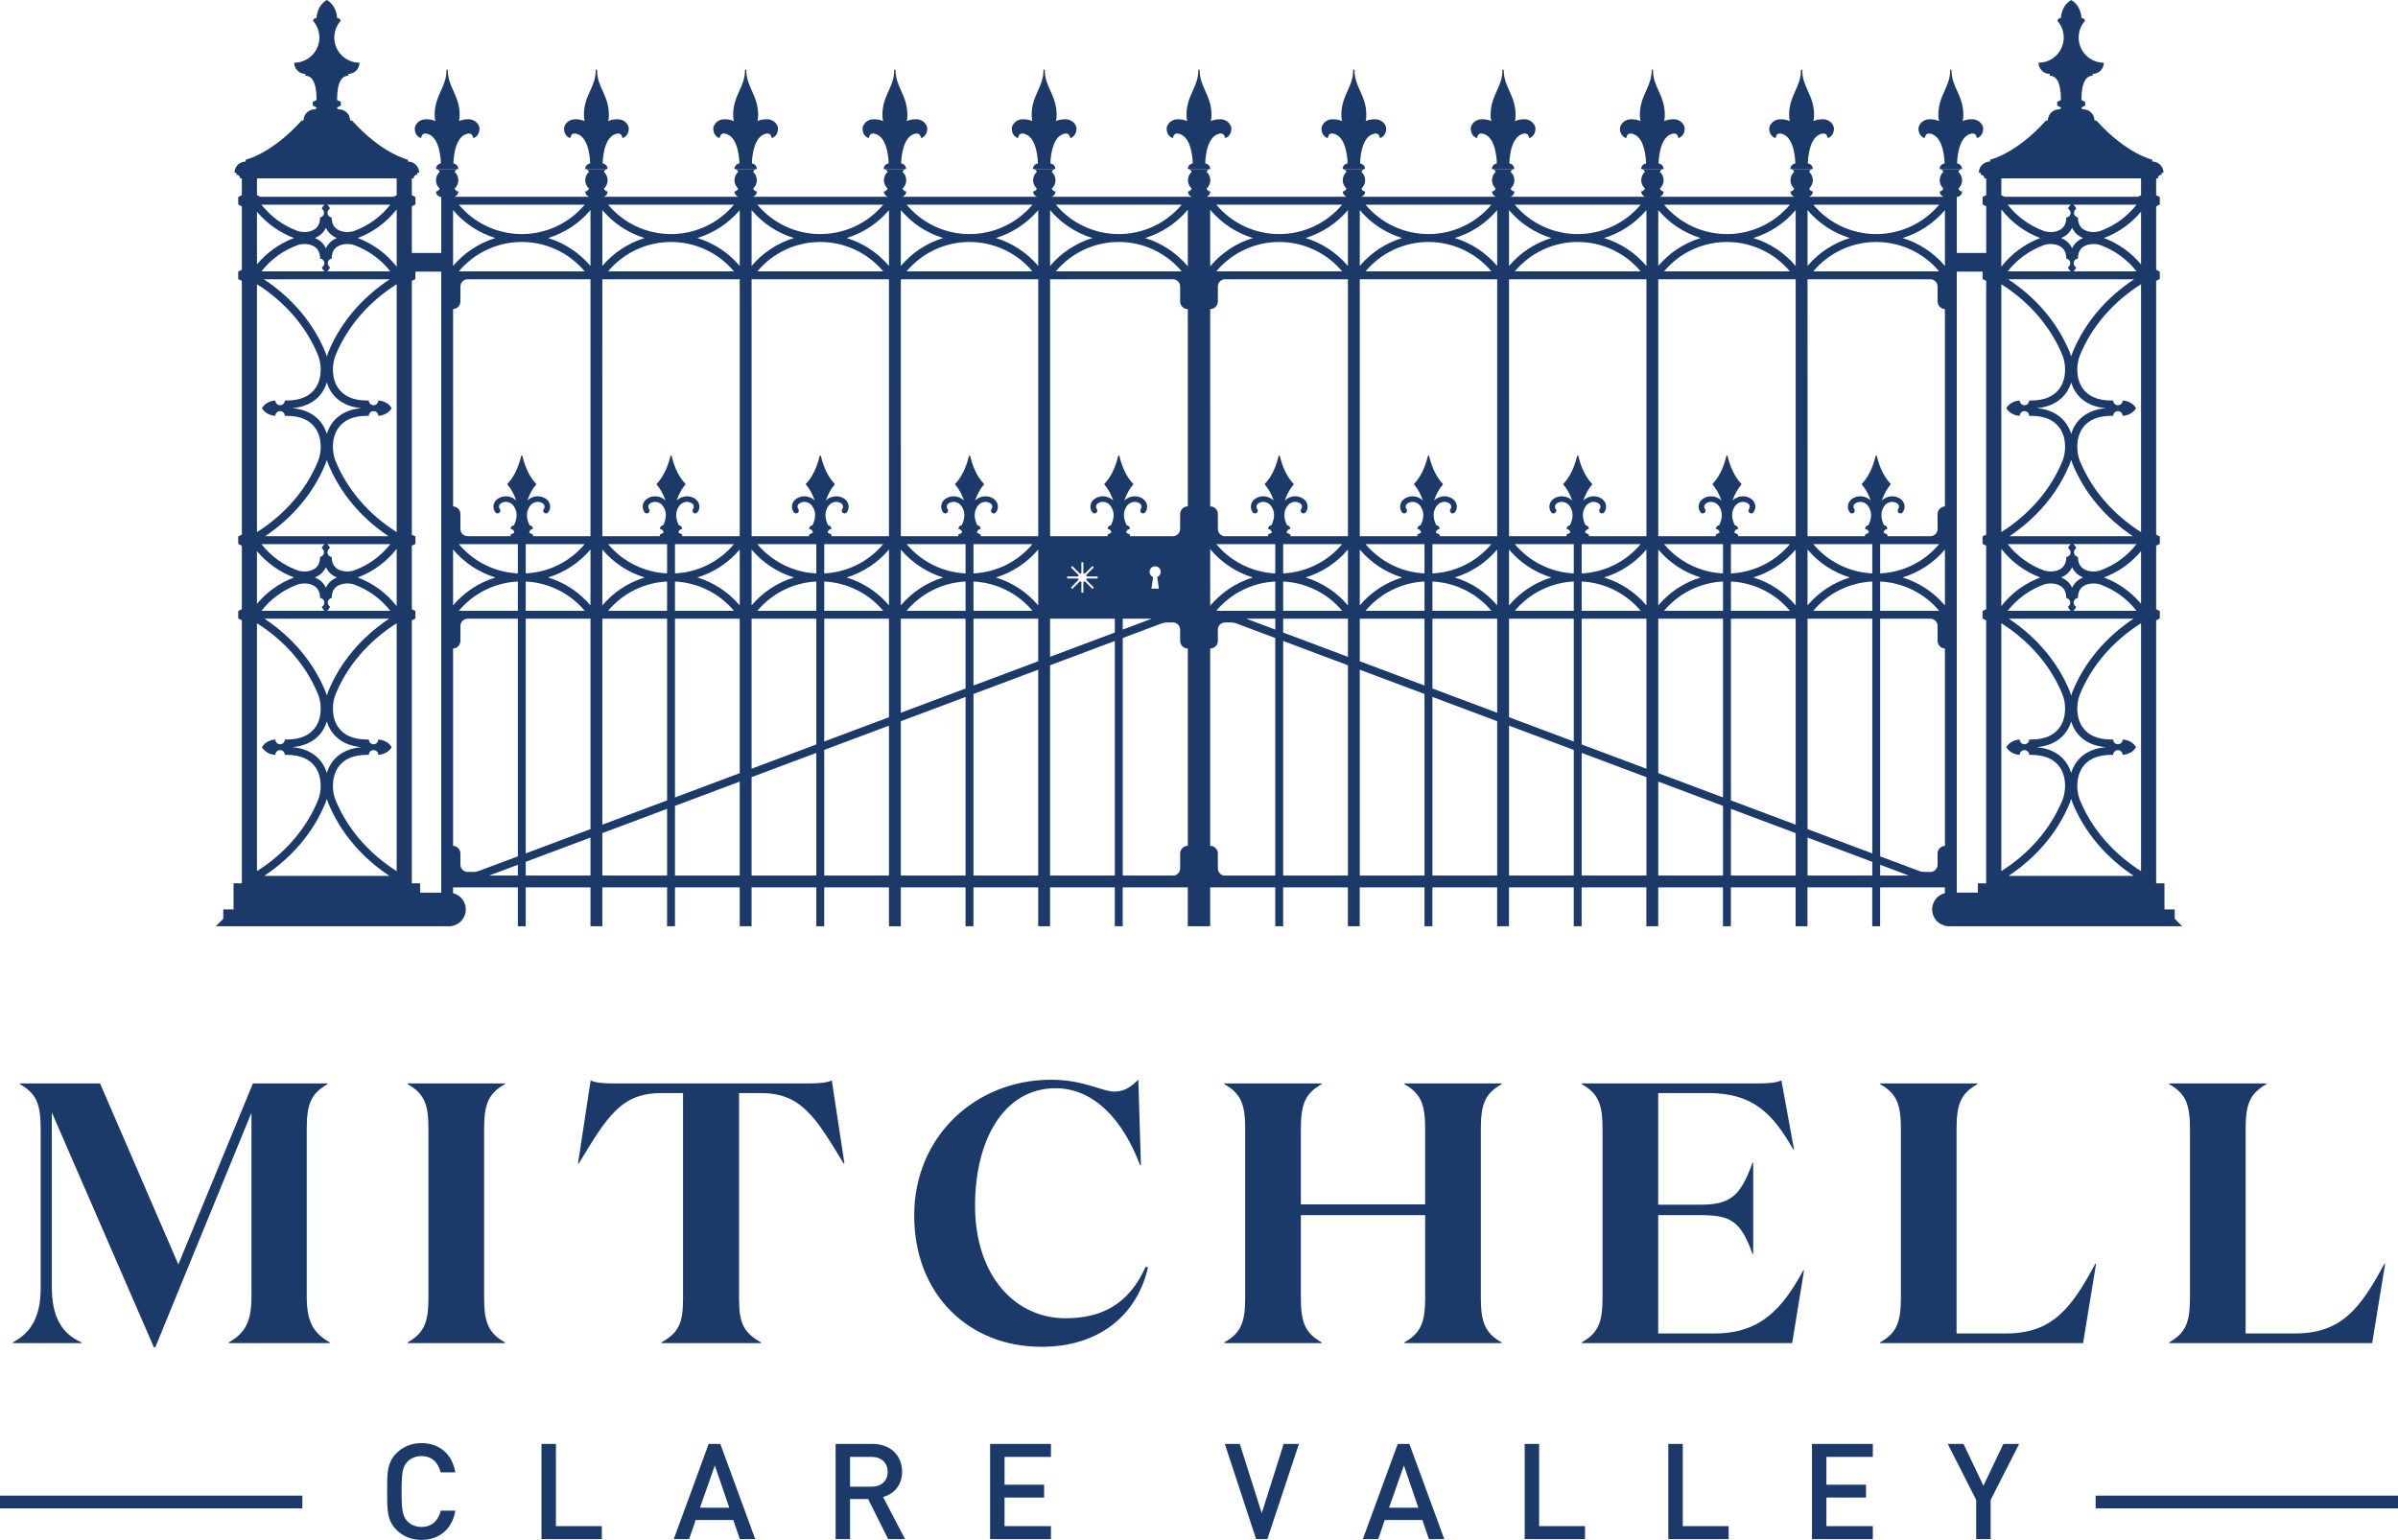 <?xml version="1.0" encoding="utf-8"?>
<!-- Generator: Adobe Illustrator 25.1.0, SVG Export Plug-In . SVG Version: 6.00 Build 0)  -->
<svg version="1.1" id="artwork" xmlns="http://www.w3.org/2000/svg" xmlns:xlink="http://www.w3.org/1999/xlink" x="0px" y="0px"
	 viewBox="0 0 425.196 273.131" style="enable-background:new 0 0 425.196 273.131;" xml:space="preserve">
<style type="text/css">
	.st0{fill:#1B3A6A;}
</style>
<g>
	<g>
		<path class="st0" d="M81.271,29.979c0-0.509-0.383-0.928-0.877-0.985c0-0.003,0.001-0.005,0.001-0.007
			c0-0.042,0.024-4.256,2.091-5.141c0.449-0.192,0.799-0.217,1.04-0.072c0.304,0.183,0.341,0.587,0.341,0.591
			c0.003,0.036,0.022,0.068,0.052,0.088c0.03,0.02,0.067,0.025,0.101,0.013c0.01-0.003,1.006-0.35,1.006-1.654
			c0-0.342-0.19-0.749-0.496-1.062c-0.266-0.273-0.738-0.598-1.473-0.598c-0.718,0-1.265,0.13-1.681,0.326
			c0.074-0.267,0.125-0.604,0.125-1.071c0-1.846-0.565-3.098-1.112-4.31c-0.507-1.124-0.986-2.185-0.986-3.65
			c0-0.064-0.052-0.117-0.117-0.117c-0.065,0-0.117,0.052-0.117,0.117c0,1.465-0.479,2.527-0.986,3.65
			c-0.547,1.211-1.112,2.464-1.112,4.31c0,0.467,0.051,0.805,0.125,1.071c-0.416-0.196-0.963-0.326-1.681-0.326
			c-1.311,0-1.969,1.065-1.969,1.66c0,1.304,0.996,1.651,1.006,1.654c0.034,0.011,0.071,0.006,0.101-0.013
			c0.03-0.02,0.049-0.052,0.052-0.088c0-0.004,0.038-0.409,0.342-0.592c0.241-0.145,0.591-0.121,1.04,0.072
			c2.065,0.885,2.09,5.099,2.09,5.141c0,0.003,0.001,0.005,0.001,0.007c-0.494,0.057-0.877,0.476-0.877,0.985h0.992h0.993h0.992
			H81.271z"/>
		<path class="st0" d="M107.735,29.979c0-0.509-0.383-0.928-0.877-0.985c0-0.003,0.001-0.005,0.001-0.007
			c0-0.042,0.024-4.256,2.091-5.141c0.449-0.192,0.799-0.217,1.04-0.072c0.304,0.183,0.341,0.587,0.341,0.591
			c0.003,0.036,0.022,0.068,0.052,0.088c0.03,0.02,0.067,0.025,0.101,0.013c0.01-0.003,1.006-0.35,1.006-1.654
			c0-0.342-0.19-0.749-0.496-1.062c-0.266-0.273-0.738-0.598-1.473-0.598c-0.718,0-1.265,0.13-1.681,0.326
			c0.074-0.267,0.125-0.604,0.125-1.071c0-1.846-0.565-3.098-1.112-4.31c-0.507-1.124-0.986-2.185-0.986-3.65
			c0-0.064-0.052-0.117-0.117-0.117c-0.064,0-0.117,0.052-0.117,0.117c0,1.465-0.479,2.527-0.986,3.65
			c-0.547,1.211-1.112,2.464-1.112,4.31c0,0.467,0.051,0.805,0.125,1.071c-0.416-0.196-0.963-0.326-1.681-0.326
			c-1.311,0-1.969,1.065-1.969,1.66c0,1.304,0.996,1.651,1.006,1.654c0.034,0.011,0.071,0.006,0.101-0.013
			c0.03-0.02,0.049-0.052,0.052-0.088c0-0.004,0.038-0.409,0.342-0.592c0.241-0.145,0.591-0.121,1.04,0.072
			c2.065,0.885,2.09,5.099,2.09,5.141c0,0.003,0.001,0.005,0.001,0.007c-0.494,0.057-0.877,0.476-0.877,0.985h0.992h0.993h0.992
			H107.735z"/>
		<path class="st0" d="M134.199,29.979c0-0.509-0.383-0.928-0.877-0.985c0-0.003,0.001-0.005,0.001-0.007
			c0-0.042,0.024-4.256,2.091-5.141c0.449-0.192,0.799-0.217,1.04-0.072c0.304,0.183,0.341,0.587,0.341,0.591
			c0.003,0.036,0.022,0.068,0.052,0.088c0.03,0.02,0.067,0.025,0.101,0.013c0.01-0.003,1.006-0.35,1.006-1.654
			c0-0.342-0.19-0.749-0.496-1.062c-0.266-0.273-0.738-0.598-1.473-0.598c-0.718,0-1.265,0.13-1.681,0.326
			c0.074-0.267,0.125-0.604,0.125-1.071c0-1.846-0.565-3.098-1.112-4.31c-0.507-1.124-0.986-2.185-0.986-3.65
			c0-0.064-0.052-0.117-0.117-0.117c-0.064,0-0.117,0.052-0.117,0.117c0,1.465-0.479,2.527-0.986,3.65
			c-0.547,1.211-1.112,2.464-1.112,4.31c0,0.467,0.051,0.805,0.125,1.071c-0.416-0.196-0.963-0.326-1.681-0.326
			c-1.311,0-1.969,1.065-1.969,1.66c0,1.304,0.996,1.651,1.006,1.654c0.034,0.011,0.071,0.006,0.101-0.013
			c0.03-0.02,0.049-0.052,0.052-0.088c0-0.004,0.038-0.409,0.342-0.592c0.241-0.145,0.591-0.121,1.04,0.072
			c2.065,0.885,2.09,5.099,2.09,5.141c0,0.003,0.001,0.005,0.001,0.007c-0.494,0.057-0.877,0.476-0.877,0.985h0.992h0.993h0.992
			H134.199z"/>
		<path class="st0" d="M160.663,29.979c0-0.509-0.383-0.928-0.877-0.985c0-0.003,0.001-0.005,0.001-0.007
			c0-0.042,0.024-4.256,2.091-5.141c0.449-0.192,0.799-0.217,1.04-0.072c0.304,0.183,0.341,0.587,0.341,0.591
			c0.003,0.036,0.022,0.068,0.052,0.088c0.03,0.02,0.067,0.025,0.101,0.013c0.01-0.003,1.006-0.35,1.006-1.654
			c0-0.342-0.19-0.749-0.496-1.062c-0.266-0.273-0.738-0.598-1.473-0.598c-0.718,0-1.265,0.13-1.681,0.326
			c0.074-0.267,0.125-0.604,0.125-1.071c0-1.846-0.565-3.098-1.112-4.31c-0.507-1.124-0.986-2.185-0.986-3.65
			c0-0.064-0.052-0.117-0.117-0.117c-0.065,0-0.117,0.052-0.117,0.117c0,1.465-0.479,2.527-0.986,3.65
			c-0.547,1.211-1.112,2.464-1.112,4.31c0,0.467,0.051,0.805,0.125,1.071c-0.416-0.196-0.963-0.326-1.681-0.326
			c-1.311,0-1.969,1.065-1.969,1.66c0,1.304,0.996,1.651,1.006,1.654c0.034,0.011,0.071,0.006,0.101-0.013
			c0.03-0.02,0.049-0.052,0.052-0.088c0-0.004,0.038-0.409,0.342-0.592c0.241-0.145,0.591-0.121,1.04,0.072
			c2.065,0.885,2.09,5.099,2.09,5.141c0,0.003,0.001,0.005,0.001,0.007c-0.494,0.057-0.877,0.476-0.877,0.985h0.992h0.993h0.992
			H160.663z"/>
		<path class="st0" d="M187.127,29.979c0-0.509-0.383-0.928-0.877-0.985c0-0.003,0.001-0.005,0.001-0.007
			c0-0.042,0.024-4.256,2.091-5.141c0.449-0.192,0.799-0.217,1.04-0.072c0.304,0.183,0.341,0.587,0.341,0.591
			c0.003,0.036,0.022,0.068,0.052,0.088c0.03,0.02,0.067,0.025,0.101,0.013c0.01-0.003,1.006-0.35,1.006-1.654
			c0-0.342-0.19-0.749-0.496-1.062c-0.266-0.273-0.738-0.598-1.473-0.598c-0.718,0-1.265,0.13-1.681,0.326
			c0.074-0.267,0.125-0.604,0.125-1.071c0-1.846-0.565-3.098-1.112-4.31c-0.507-1.124-0.986-2.185-0.986-3.65
			c0-0.064-0.052-0.117-0.117-0.117s-0.117,0.052-0.117,0.117c0,1.465-0.479,2.527-0.986,3.65c-0.547,1.211-1.112,2.464-1.112,4.31
			c0,0.467,0.051,0.805,0.125,1.071c-0.416-0.196-0.963-0.326-1.681-0.326c-1.311,0-1.969,1.065-1.969,1.66
			c0,1.304,0.996,1.651,1.006,1.654c0.034,0.011,0.071,0.006,0.101-0.013c0.03-0.02,0.049-0.052,0.052-0.088
			c0-0.004,0.038-0.409,0.342-0.592c0.241-0.145,0.591-0.121,1.04,0.072c2.065,0.885,2.09,5.099,2.09,5.141
			c0,0.003,0.001,0.005,0.001,0.007c-0.494,0.057-0.877,0.476-0.877,0.985h0.992h0.993h0.992H187.127z"/>
		<path class="st0" d="M214.583,29.979c0-0.509-0.383-0.928-0.877-0.985c0-0.003,0.001-0.005,0.001-0.007
			c0-0.042,0.024-4.256,2.091-5.141c0.449-0.192,0.799-0.217,1.04-0.072c0.304,0.183,0.341,0.587,0.341,0.591
			c0.003,0.036,0.022,0.068,0.052,0.088c0.03,0.02,0.067,0.025,0.101,0.013c0.01-0.003,1.006-0.35,1.006-1.654
			c0-0.342-0.19-0.749-0.496-1.062c-0.266-0.273-0.738-0.598-1.473-0.598c-0.718,0-1.265,0.13-1.681,0.326
			c0.074-0.267,0.125-0.604,0.125-1.071c0-1.846-0.565-3.098-1.112-4.31c-0.507-1.124-0.986-2.185-0.986-3.65
			c0-0.064-0.052-0.117-0.117-0.117c-0.065,0-0.117,0.052-0.117,0.117c0,1.465-0.479,2.527-0.986,3.65
			c-0.547,1.211-1.112,2.464-1.112,4.31c0,0.467,0.051,0.805,0.125,1.071c-0.416-0.196-0.963-0.326-1.681-0.326
			c-1.311,0-1.969,1.065-1.969,1.66c0,1.304,0.996,1.651,1.006,1.654c0.034,0.011,0.071,0.006,0.101-0.013
			c0.03-0.02,0.049-0.052,0.052-0.088c0-0.004,0.038-0.409,0.342-0.592c0.241-0.145,0.591-0.121,1.04,0.072
			c2.065,0.885,2.09,5.099,2.09,5.141c0,0.003,0.001,0.005,0.001,0.007c-0.494,0.057-0.877,0.476-0.877,0.985h0.992h0.993h0.992
			H214.583z"/>
		<path class="st0" d="M347.895,29.979c0-0.509-0.383-0.928-0.877-0.985c0-0.003,0.001-0.005,0.001-0.007
			c0-0.042,0.024-4.256,2.091-5.141c0.449-0.192,0.799-0.217,1.04-0.072c0.304,0.183,0.341,0.587,0.341,0.591
			c0.003,0.036,0.022,0.068,0.052,0.088c0.03,0.02,0.067,0.025,0.101,0.013c0.01-0.003,1.006-0.35,1.006-1.654
			c0-0.342-0.19-0.749-0.496-1.062c-0.266-0.273-0.738-0.598-1.473-0.598c-0.718,0-1.265,0.13-1.681,0.326
			c0.074-0.267,0.125-0.604,0.125-1.071c0-1.846-0.565-3.098-1.112-4.31c-0.507-1.124-0.986-2.185-0.986-3.65
			c0-0.064-0.052-0.117-0.117-0.117c-0.064,0-0.117,0.052-0.117,0.117c0,1.465-0.479,2.527-0.986,3.65
			c-0.547,1.211-1.112,2.464-1.112,4.31c0,0.467,0.051,0.805,0.125,1.071c-0.416-0.196-0.963-0.326-1.681-0.326
			c-1.311,0-1.969,1.065-1.969,1.66c0,1.304,0.996,1.651,1.006,1.654c0.034,0.011,0.071,0.006,0.101-0.013
			c0.03-0.02,0.049-0.052,0.052-0.088c0-0.004,0.038-0.409,0.342-0.592c0.241-0.145,0.591-0.121,1.04,0.072
			c2.065,0.885,2.09,5.099,2.09,5.141c0,0.003,0.001,0.005,0.001,0.007c-0.494,0.057-0.877,0.476-0.877,0.985h0.992h0.993h0.992
			H347.895z"/>
		<path class="st0" d="M321.431,29.979c0-0.509-0.383-0.928-0.877-0.985c0-0.003,0.001-0.005,0.001-0.007
			c0-0.042,0.024-4.256,2.091-5.141c0.449-0.192,0.799-0.217,1.04-0.072c0.304,0.183,0.341,0.587,0.341,0.591
			c0.003,0.036,0.022,0.068,0.052,0.088c0.03,0.02,0.067,0.025,0.101,0.013c0.01-0.003,1.006-0.35,1.006-1.654
			c0-0.342-0.19-0.749-0.496-1.062c-0.266-0.273-0.738-0.598-1.473-0.598c-0.718,0-1.265,0.13-1.681,0.326
			c0.074-0.267,0.125-0.604,0.125-1.071c0-1.846-0.565-3.098-1.112-4.31c-0.507-1.124-0.986-2.185-0.986-3.65
			c0-0.064-0.052-0.117-0.117-0.117c-0.064,0-0.117,0.052-0.117,0.117c0,1.465-0.479,2.527-0.986,3.65
			c-0.547,1.211-1.112,2.464-1.112,4.31c0,0.467,0.051,0.805,0.125,1.071c-0.416-0.196-0.963-0.326-1.681-0.326
			c-1.311,0-1.969,1.065-1.969,1.66c0,1.304,0.996,1.651,1.006,1.654c0.034,0.011,0.071,0.006,0.101-0.013
			c0.03-0.02,0.049-0.052,0.052-0.088c0-0.004,0.038-0.409,0.342-0.592c0.241-0.145,0.591-0.121,1.04,0.072
			c2.065,0.885,2.09,5.099,2.09,5.141c0,0.003,0.001,0.005,0.001,0.007c-0.494,0.057-0.877,0.476-0.877,0.985h0.992h0.993h0.992
			H321.431z"/>
		<path class="st0" d="M294.967,29.979c0-0.509-0.383-0.928-0.877-0.985c0-0.003,0.001-0.005,0.001-0.007
			c0-0.042,0.024-4.256,2.091-5.141c0.449-0.192,0.799-0.217,1.04-0.072c0.304,0.183,0.341,0.587,0.341,0.591
			c0.003,0.036,0.022,0.068,0.052,0.088c0.03,0.02,0.067,0.025,0.101,0.013c0.01-0.003,1.006-0.35,1.006-1.654
			c0-0.342-0.19-0.749-0.496-1.062c-0.266-0.273-0.738-0.598-1.473-0.598c-0.718,0-1.265,0.13-1.681,0.326
			c0.074-0.267,0.125-0.604,0.125-1.071c0-1.846-0.565-3.098-1.112-4.31c-0.507-1.124-0.986-2.185-0.986-3.65
			c0-0.064-0.052-0.117-0.117-0.117s-0.117,0.052-0.117,0.117c0,1.465-0.479,2.527-0.986,3.65c-0.547,1.211-1.112,2.464-1.112,4.31
			c0,0.467,0.051,0.805,0.125,1.071c-0.416-0.196-0.963-0.326-1.681-0.326c-1.311,0-1.969,1.065-1.969,1.66
			c0,1.304,0.996,1.651,1.006,1.654c0.034,0.011,0.071,0.006,0.101-0.013c0.03-0.02,0.049-0.052,0.052-0.088
			c0-0.004,0.038-0.409,0.342-0.592c0.241-0.145,0.591-0.121,1.04,0.072c2.065,0.885,2.09,5.099,2.09,5.141
			c0,0.003,0.001,0.005,0.001,0.007c-0.494,0.057-0.877,0.476-0.877,0.985h0.992h0.993h0.992H294.967z"/>
		<path class="st0" d="M268.503,29.979c0-0.509-0.383-0.928-0.877-0.985c0-0.003,0.001-0.005,0.001-0.007
			c0-0.042,0.024-4.256,2.091-5.141c0.449-0.192,0.799-0.217,1.04-0.072c0.304,0.183,0.341,0.587,0.341,0.591
			c0.003,0.036,0.022,0.068,0.052,0.088c0.03,0.02,0.067,0.025,0.101,0.013c0.01-0.003,1.006-0.35,1.006-1.654
			c0-0.342-0.19-0.749-0.496-1.062c-0.266-0.273-0.738-0.598-1.473-0.598c-0.718,0-1.265,0.13-1.681,0.326
			c0.074-0.267,0.125-0.604,0.125-1.071c0-1.846-0.565-3.098-1.112-4.31c-0.507-1.124-0.986-2.185-0.986-3.65
			c0-0.064-0.052-0.117-0.117-0.117c-0.065,0-0.117,0.052-0.117,0.117c0,1.465-0.479,2.527-0.986,3.65
			c-0.547,1.211-1.112,2.464-1.112,4.31c0,0.467,0.051,0.805,0.125,1.071c-0.416-0.196-0.963-0.326-1.681-0.326
			c-1.311,0-1.969,1.065-1.969,1.66c0,1.304,0.996,1.651,1.006,1.654c0.034,0.011,0.071,0.006,0.101-0.013
			c0.03-0.02,0.049-0.052,0.052-0.088c0-0.004,0.038-0.409,0.342-0.592c0.241-0.145,0.591-0.121,1.04,0.072
			c2.065,0.885,2.09,5.099,2.09,5.141c0,0.003,0.001,0.005,0.001,0.007c-0.494,0.057-0.877,0.476-0.877,0.985h0.992h0.993h0.992
			H268.503z"/>
		<path class="st0" d="M242.039,29.979c0-0.509-0.383-0.928-0.877-0.985c0-0.003,0.001-0.005,0.001-0.007
			c0-0.042,0.024-4.256,2.091-5.141c0.449-0.192,0.799-0.217,1.04-0.072c0.304,0.183,0.341,0.587,0.341,0.591
			c0.003,0.036,0.022,0.068,0.052,0.088c0.03,0.02,0.067,0.025,0.101,0.013c0.01-0.003,1.006-0.35,1.006-1.654
			c0-0.342-0.19-0.749-0.496-1.062c-0.266-0.273-0.738-0.598-1.473-0.598c-0.718,0-1.265,0.13-1.681,0.326
			c0.074-0.267,0.125-0.604,0.125-1.071c0-1.846-0.565-3.098-1.112-4.31c-0.507-1.124-0.986-2.185-0.986-3.65
			c0-0.064-0.052-0.117-0.117-0.117s-0.117,0.052-0.117,0.117c0,1.465-0.479,2.527-0.986,3.65c-0.547,1.211-1.112,2.464-1.112,4.31
			c0,0.467,0.051,0.805,0.125,1.071c-0.416-0.196-0.963-0.326-1.681-0.326c-1.311,0-1.969,1.065-1.969,1.66
			c0,1.304,0.996,1.651,1.006,1.654c0.034,0.011,0.071,0.006,0.101-0.013c0.03-0.02,0.049-0.052,0.052-0.088
			c0-0.004,0.038-0.409,0.342-0.592c0.241-0.145,0.591-0.121,1.04,0.072c2.065,0.885,2.09,5.099,2.09,5.141
			c0,0.003,0.001,0.005,0.001,0.007c-0.494,0.057-0.877,0.476-0.877,0.985h0.992h0.993h0.992H242.039z"/>
		<path class="st0" d="M385.606,162.96v-1.654h-1.819v-4.631h-1.47v-46.652l0.643-0.321v-1.323l-0.643-0.321V96.791l0.643-0.321
			v-1.323l-0.643-0.321V49.817l0.643-0.321v-1.323l-0.643-0.321V36.585l0.643-0.321v-1.323l-0.643-0.321v-2.987h0.312
			c0-0.365,0.296-0.662,0.662-0.662V30.64h0.331c0-1.096-0.889-1.985-1.985-1.985v-0.331l0,0c0,0-4.56-0.992-9.924-6.947h-0.331
			c0-1.096-0.889-1.985-1.985-1.985c-0.183,0-0.331-0.148-0.331-0.331l0.662-0.331V18.07l-0.662-0.331v-0.003
			c0.001-3.286,0.889-4.297,1.985-4.297h-1.985v0h0.331h1.654v-0.331c1.096,0,1.985-0.889,1.985-1.985l0,0
			c-2.466,0-4.466-1.999-4.466-4.466c0-0.403,0.054-0.792,0.154-1.163c0.021-0.078,0.044-0.156,0.07-0.233
			c0.011-0.033,0.023-0.065,0.035-0.098c0.015-0.043,0.03-0.087,0.047-0.129c0.015-0.038,0.031-0.075,0.047-0.113
			c0.183-0.434,0.432-0.833,0.736-1.184c0.016-0.019,0.031-0.038,0.048-0.056c-0.073-0.286-0.332-0.498-0.64-0.498h0
			c0-0.001-0.001-2.123-1.819-3.184c-1.819,1.061-1.819,3.182-1.819,3.184h0c-0.309,0-0.567,0.212-0.64,0.498
			c0.017,0.019,0.032,0.038,0.048,0.057c0.303,0.351,0.552,0.75,0.735,1.183c0.016,0.038,0.032,0.075,0.047,0.113
			c0.017,0.042,0.032,0.086,0.047,0.129c0.012,0.033,0.024,0.065,0.035,0.098c0.025,0.077,0.048,0.154,0.07,0.232
			c0.1,0.371,0.154,0.761,0.154,1.163c0,2.466-1.999,4.466-4.466,4.466l0,0c0,1.096,0.889,1.985,1.985,1.985v0.331h0.002
			c1.095,0.001,1.983,1.013,1.983,4.299v0.002l-0.662,0.331v0.662l0.662,0.331c0,0.183-0.148,0.331-0.331,0.331
			c-1.096,0-1.985,0.889-1.985,1.985h-0.331c-5.364,5.954-9.924,6.947-9.924,6.947h0v0.331l0,0c-1.096,0-1.985,0.889-1.985,1.985
			h0.331v0.331c0.365,0,0.662,0.296,0.662,0.662h0.312v2.987l-0.643,0.321v1.323l0.643,0.321v8.279h-5.216v-9.927
			c0.521-0.03,0.935-0.461,0.935-0.989h0h0l0,0h0c-0.317,0-0.582-0.224-0.646-0.522c0.397-0.363,0.647-0.883,0.647-1.463
			c0-0.58-0.25-1.1-0.647-1.463c0.064-0.298,0.329-0.522,0.647-0.522h-1.984c0,0,0,0,0,0c0,0,0,0,0,0h-1.985
			c0.318,0,0.583,0.224,0.647,0.522c-0.396,0.363-0.646,0.883-0.646,1.463c0,0.58,0.25,1.1,0.646,1.463
			c-0.064,0.298-0.329,0.522-0.646,0.522h0l0,0l0,0l0,0c0,0.453,0.304,0.834,0.719,0.953h-23.932c0.415-0.119,0.719-0.5,0.719-0.953
			h0c0,0,0,0,0,0l0,0h0c-0.317,0-0.582-0.224-0.646-0.522c0.397-0.363,0.647-0.883,0.647-1.463c0-0.58-0.25-1.1-0.647-1.463
			c0.064-0.298,0.329-0.522,0.647-0.522h-1.984c0,0,0,0,0,0c0,0,0,0,0,0h-1.985c0.318,0,0.583,0.224,0.647,0.522
			c-0.396,0.363-0.646,0.883-0.646,1.463c0,0.58,0.25,1.1,0.646,1.463c-0.064,0.298-0.329,0.522-0.646,0.522h0l0,0l0,0l0,0
			c0,0.453,0.304,0.834,0.719,0.953h-23.932c0.415-0.119,0.719-0.5,0.719-0.953h0c0,0,0,0,0,0l0,0h0
			c-0.317,0-0.582-0.224-0.646-0.522c0.397-0.363,0.647-0.883,0.647-1.463c0-0.58-0.25-1.1-0.647-1.463
			c0.064-0.298,0.329-0.522,0.647-0.522h-1.984c0,0,0,0,0,0s0,0,0,0h-1.985c0.318,0,0.583,0.224,0.647,0.522
			c-0.396,0.363-0.646,0.883-0.646,1.463c0,0.58,0.25,1.1,0.646,1.463c-0.064,0.298-0.329,0.522-0.646,0.522h0l0,0l0,0l0,0
			c0,0.453,0.304,0.834,0.719,0.953h-23.932c0.415-0.119,0.719-0.5,0.719-0.953h0c0,0,0,0,0,0l0,0h0
			c-0.317,0-0.582-0.224-0.646-0.522c0.397-0.363,0.647-0.883,0.647-1.463c0-0.58-0.25-1.1-0.647-1.463
			c0.064-0.298,0.329-0.522,0.647-0.522h-1.984c0,0,0,0,0,0s0,0,0,0h-1.985c0.318,0,0.583,0.224,0.647,0.522
			c-0.396,0.363-0.646,0.883-0.646,1.463c0,0.58,0.25,1.1,0.646,1.463c-0.064,0.298-0.329,0.522-0.646,0.522h0l0,0l0,0l0,0
			c0,0.453,0.304,0.834,0.719,0.953h-23.932c0.415-0.119,0.719-0.5,0.719-0.953h0c0,0,0,0,0,0l0,0h0
			c-0.317,0-0.582-0.224-0.646-0.522c0.397-0.363,0.647-0.883,0.647-1.463c0-0.58-0.25-1.1-0.647-1.463
			c0.064-0.298,0.329-0.522,0.647-0.522h-1.984c0,0,0,0,0,0c0,0,0,0,0,0h-1.985c0.318,0,0.583,0.224,0.647,0.522
			c-0.396,0.363-0.646,0.883-0.646,1.463c0,0.58,0.25,1.1,0.646,1.463c-0.064,0.298-0.329,0.522-0.646,0.522h0l0,0l0,0l0,0
			c0,0.453,0.304,0.834,0.719,0.953h-24.924c0.415-0.119,0.719-0.5,0.719-0.953h0c0,0,0,0,0,0l0,0h0
			c-0.317,0-0.582-0.224-0.646-0.522c0.397-0.363,0.647-0.883,0.647-1.463c0-0.58-0.25-1.1-0.647-1.463
			c0.064-0.298,0.329-0.522,0.647-0.522h-1.984c0,0,0,0,0,0s0,0,0,0h-1.985c0.318,0,0.583,0.224,0.647,0.522
			c-0.396,0.363-0.646,0.883-0.646,1.463c0,0.58,0.25,1.1,0.646,1.463c-0.064,0.298-0.329,0.522-0.646,0.522h0l0,0l0,0l0,0
			c0,0.453,0.304,0.834,0.719,0.953h-24.924c0.415-0.119,0.719-0.5,0.719-0.953h0c0,0,0,0,0,0l0,0h0
			c-0.317,0-0.582-0.224-0.646-0.522c0.397-0.363,0.647-0.883,0.647-1.463c0-0.58-0.25-1.1-0.647-1.463
			c0.064-0.298,0.329-0.522,0.647-0.522h-1.984c0,0,0,0,0,0c0,0,0,0,0,0h-1.985c0.318,0,0.583,0.224,0.647,0.522
			c-0.396,0.363-0.646,0.883-0.646,1.463c0,0.58,0.25,1.1,0.646,1.463c-0.064,0.298-0.329,0.522-0.646,0.522h0l0,0l0,0l0,0
			c0,0.453,0.304,0.834,0.719,0.953h-23.932c0.415-0.119,0.719-0.5,0.719-0.953l0,0l0,0l0,0h0c-0.317,0-0.582-0.224-0.646-0.522
			c0.397-0.363,0.647-0.883,0.647-1.463c0-0.58-0.25-1.1-0.647-1.463c0.064-0.298,0.329-0.522,0.647-0.522h-1.984c0,0,0,0,0,0
			c0,0,0,0,0,0h-1.985c0.318,0,0.583,0.224,0.647,0.522c-0.396,0.363-0.646,0.883-0.646,1.463c0,0.58,0.25,1.1,0.646,1.463
			c-0.064,0.298-0.329,0.522-0.646,0.522h0l0,0l0,0l0,0c0,0.453,0.304,0.834,0.719,0.953H133.48c0.415-0.119,0.719-0.5,0.719-0.953
			h0c0,0,0,0,0,0l0,0h0c-0.317,0-0.582-0.224-0.646-0.522c0.397-0.363,0.647-0.883,0.647-1.463c0-0.58-0.25-1.1-0.647-1.463
			c0.064-0.298,0.329-0.522,0.647-0.522h-1.984c0,0,0,0,0,0s0,0,0,0h-1.985c0.318,0,0.583,0.224,0.647,0.522
			c-0.396,0.363-0.646,0.883-0.646,1.463c0,0.58,0.25,1.1,0.646,1.463c-0.064,0.298-0.329,0.522-0.646,0.522h0l0,0l0,0l0,0
			c0,0.453,0.304,0.834,0.719,0.953h-23.932c0.415-0.119,0.719-0.5,0.719-0.953l0,0l0,0l0,0h0c-0.317,0-0.582-0.224-0.646-0.522
			c0.397-0.363,0.647-0.883,0.647-1.463c0-0.58-0.25-1.1-0.647-1.463c0.064-0.298,0.329-0.522,0.647-0.522h-1.984c0,0,0,0,0,0
			c0,0,0,0,0,0h-1.985c0.318,0,0.583,0.224,0.647,0.522c-0.396,0.363-0.646,0.883-0.646,1.463c0,0.58,0.25,1.1,0.646,1.463
			c-0.064,0.298-0.329,0.522-0.646,0.522h0l0,0l0,0l0,0c0,0.453,0.304,0.834,0.719,0.953H80.552c0.415-0.119,0.719-0.5,0.719-0.953
			h0c0,0,0,0,0,0l0,0h0c-0.317,0-0.582-0.224-0.646-0.522c0.397-0.363,0.647-0.883,0.647-1.463c0-0.58-0.25-1.1-0.647-1.463
			c0.064-0.298,0.329-0.522,0.647-0.522h-1.984c0,0,0,0,0,0c0,0,0,0,0,0h-1.985c0.318,0,0.583,0.224,0.647,0.522
			c-0.396,0.363-0.646,0.883-0.646,1.463c0,0.58,0.25,1.1,0.646,1.463c-0.064,0.298-0.329,0.522-0.646,0.522h0l0,0l0,0l0,0
			c0,0.529,0.413,0.959,0.934,0.989v9.927H73.02v-8.279l0.643-0.321v-1.323l-0.643-0.321v-2.987h0.312
			c0-0.365,0.296-0.662,0.662-0.662V30.64h0.331c0-1.096-0.889-1.985-1.985-1.985v-0.331h0c0,0-4.56-0.992-9.924-6.947h-0.331
			c0-1.096-0.889-1.985-1.985-1.985c-0.183,0-0.331-0.148-0.331-0.331l0.662-0.331V18.07l-0.662-0.331v-0.002
			c0-3.285,0.888-4.298,1.983-4.299h0.002v-0.331c1.096,0,1.985-0.889,1.985-1.985c-2.466,0-4.466-1.999-4.466-4.466
			c0-0.403,0.054-0.793,0.154-1.163c0.021-0.078,0.044-0.156,0.07-0.232c0.011-0.033,0.023-0.066,0.035-0.098
			c0.015-0.043,0.03-0.086,0.047-0.129c0.015-0.038,0.031-0.076,0.047-0.113c0.183-0.433,0.432-0.832,0.735-1.183
			c0.016-0.019,0.032-0.038,0.048-0.057c-0.073-0.286-0.332-0.498-0.64-0.498h0c0-0.001-0.001-2.123-1.819-3.184
			c-1.819,1.061-1.819,3.182-1.819,3.184h0c-0.309,0-0.567,0.212-0.64,0.498c0.016,0.018,0.032,0.037,0.048,0.056
			c0.304,0.351,0.553,0.75,0.736,1.184c0.016,0.038,0.032,0.075,0.047,0.113c0.017,0.043,0.032,0.086,0.047,0.129
			c0.012,0.033,0.024,0.065,0.035,0.098c0.025,0.077,0.048,0.154,0.07,0.233c0.1,0.371,0.154,0.761,0.154,1.163
			c0,2.466-1.999,4.466-4.466,4.466l0,0c0,1.096,0.889,1.985,1.985,1.985v0.331h1.654h0.331v0h-1.985
			c1.096,0,1.984,1.011,1.985,4.296v0.004l-0.662,0.331v0.662l0.662,0.331c0,0.183-0.148,0.331-0.331,0.331
			c-1.096,0-1.985,0.889-1.985,1.985h-0.331c-5.364,5.954-9.924,6.947-9.924,6.947h0v0.331c-1.096,0-1.985,0.889-1.985,1.985h0.331
			v0.331c0.365,0,0.662,0.296,0.662,0.662h0.312v2.987l-0.643,0.321v1.323l0.643,0.321v11.266l-0.643,0.321v1.323l0.643,0.321
			v45.007l-0.643,0.321v1.323l0.643,0.321v11.266l-0.643,0.321v1.323l0.643,0.321v46.652h-1.47v4.631H39.59v1.654l-1.323,1.323
			h1.323h0.992h3.97h30.103h5.293v-0.019c1.489-0.165,2.646-1.426,2.646-2.958c0-1.396-0.961-2.567-2.258-2.889v-1.023h11.482v6.889
			h1.4v-6.889H104.7v6.889h2.101v-6.889h11.481v6.889h1.4v-6.889h11.481v6.889h2.101v-6.889h11.481v6.889h1.4v-6.889h11.481v6.889
			h2.101v-6.889h11.481v6.889h1.4v-6.889h11.481v6.889h2.101v-6.889h11.482v6.889h1.4v-6.889h11.54v6.889h3.968v-6.889h11.54v6.889
			h1.4v-6.889h11.481v6.889h2.101v-6.889h11.481v6.889h1.4v-6.889h11.481v6.889h2.101v-6.889h11.481v6.889h1.4v-6.889h11.481v6.889
			h2.101v-6.889h11.481v6.889h1.4v-6.889h11.481v6.889h2.101v-6.889h11.482v6.889h1.4v-6.889h11.481v1.023
			c-1.297,0.322-2.258,1.493-2.258,2.889c0,1.532,1.158,2.794,2.646,2.958v0.019h5.293h30.103h3.97h0.992h1.323L385.606,162.96z
			 M367.412,40.404c0.308,0.669,0.759,1.112,1.167,1.395c0.245,0.171,0.509,0.309,0.782,0.418c-0.273,0.109-0.536,0.248-0.782,0.419
			c-0.407,0.284-0.859,0.727-1.167,1.395c-0.308-0.669-0.759-1.112-1.167-1.395c-0.245-0.171-0.509-0.309-0.782-0.418
			c0.273-0.109,0.536-0.248,0.782-0.419C366.653,41.516,367.104,41.073,367.412,40.404z M378.407,49.534
			c-5.004,3.3-8.76,7.75-10.896,12.926c-0.099,0.24-0.188,0.496-0.265,0.765c-0.077-0.268-0.166-0.524-0.265-0.765
			c-2.135-5.176-5.892-9.626-10.896-12.926H378.407z M356.311,95.107c4.892-3.284,8.567-7.679,10.671-12.777
			c0.099-0.24,0.188-0.496,0.265-0.765c0.077,0.268,0.166,0.524,0.265,0.765c2.103,5.098,5.779,9.492,10.671,12.777H356.311z
			 M367.247,76.971c-0.184-0.611-0.452-1.204-0.82-1.753c-0.793-1.185-2.35-2.576-5.336-2.823c2.986-0.247,4.543-1.638,5.336-2.823
			c0.367-0.549,0.635-1.142,0.819-1.752c0.184,0.611,0.452,1.204,0.819,1.753c0.793,1.185,2.35,2.576,5.336,2.823
			c-2.986,0.247-4.543,1.638-5.336,2.823C367.699,75.767,367.431,76.36,367.247,76.971z M354.861,50.409
			c4.996,3.173,8.735,7.516,10.827,12.586c0.635,1.539,0.773,4.011-0.424,5.799c-0.995,1.486-2.72,2.24-5.129,2.24v0h-0.336
			c0,0.463-0.376,0.839-0.839,0.839c-0.462,0-0.836-0.373-0.839-0.834c-0.03,0-1.589,0.013-2.372,1.356
			c0.784,1.343,2.342,1.356,2.372,1.356c0.003-0.461,0.377-0.834,0.839-0.834c0.463,0,0.839,0.376,0.839,0.839h0.336v0
			c2.409,0,4.134,0.754,5.129,2.24c1.197,1.789,1.059,4.26,0.424,5.799c-2.091,5.07-5.83,9.413-10.827,12.586V50.409z
			 M367.195,96.508c-0.269,0.2-0.42,0.473-0.503,0.717c0.264,0.138,0.445,0.414,0.445,0.733c0,0.432-0.332,0.787-0.755,0.823v0.004
			h0c0,0.942-0.315,1.639-0.936,2.071c-0.877,0.611-2.243,0.61-3.083,0.3c-2.531-0.936-4.718-2.534-6.378-4.648H367.195z
			 M367.412,104.237c-0.308-0.669-0.759-1.112-1.167-1.395c-0.245-0.171-0.509-0.309-0.782-0.418
			c0.273-0.109,0.536-0.248,0.782-0.419c0.407-0.284,0.859-0.727,1.167-1.395c0.308,0.669,0.759,1.112,1.167,1.395
			c0.245,0.171,0.509,0.309,0.782,0.418c-0.273,0.109-0.536,0.248-0.782,0.419C368.171,103.126,367.72,103.569,367.412,104.237z
			 M362.362,103.692c0.84-0.311,2.206-0.311,3.083,0.3c0.621,0.433,0.936,1.129,0.936,2.071h0v0.011
			c0.396,0.061,0.7,0.403,0.7,0.816c0,0.3-0.16,0.561-0.399,0.706c0.082,0.251,0.234,0.537,0.512,0.744h-11.211
			C357.644,106.226,359.831,104.627,362.362,103.692z M354.861,110.54c4.996,3.173,8.735,7.516,10.827,12.586
			c0.635,1.539,0.773,4.011-0.424,5.799c-0.995,1.486-2.72,2.24-5.129,2.24v0h-0.336c0,0.463-0.376,0.839-0.839,0.839
			c-0.462,0-0.836-0.373-0.839-0.834c-0.03,0-1.589,0.013-2.372,1.356c0.784,1.343,2.342,1.356,2.372,1.356
			c0.003-0.461,0.377-0.834,0.839-0.834c0.463,0,0.839,0.376,0.839,0.839h0.336v0c2.409,0,4.134,0.754,5.129,2.24
			c1.197,1.789,1.059,4.26,0.424,5.799c-2.091,5.07-5.83,9.413-10.827,12.586V110.54z M356.141,155.351
			c4.976-3.296,8.713-7.733,10.84-12.89c0.099-0.24,0.188-0.496,0.265-0.765c0.077,0.268,0.166,0.524,0.265,0.765
			c2.128,5.157,5.864,9.594,10.84,12.89H356.141z M367.247,137.101c-0.184-0.611-0.452-1.204-0.819-1.753
			c-0.793-1.185-2.35-2.576-5.336-2.823c2.986-0.247,4.543-1.638,5.336-2.823c0.367-0.549,0.635-1.142,0.819-1.752
			c0.184,0.611,0.452,1.204,0.819,1.753c0.793,1.185,2.35,2.576,5.336,2.823c-2.986,0.247-4.543,1.638-5.336,2.823
			C367.699,135.898,367.431,136.491,367.247,137.101z M367.512,122.591c-0.099,0.24-0.188,0.496-0.265,0.765
			c-0.077-0.268-0.166-0.524-0.265-0.765c-2.119-5.137-5.834-9.559-10.781-12.852h22.092
			C373.346,113.032,369.631,117.455,367.512,122.591z M367.629,108.339c0.269-0.2,0.42-0.473,0.503-0.717
			c-0.264-0.138-0.445-0.414-0.445-0.733c0-0.432,0.332-0.787,0.755-0.823v-0.004h0c0-0.942,0.315-1.639,0.936-2.071
			c0.877-0.611,2.243-0.61,3.083-0.3c2.531,0.936,4.718,2.534,6.378,4.648H367.629z M372.462,101.155
			c-0.84,0.311-2.206,0.311-3.083-0.3c-0.621-0.433-0.936-1.129-0.936-2.071h0v-0.011c-0.396-0.061-0.7-0.403-0.7-0.816
			c0-0.3,0.16-0.561,0.399-0.706c-0.082-0.251-0.234-0.537-0.512-0.744h11.211C377.18,98.621,374.993,100.22,372.462,101.155z
			 M379.633,94.382c-4.996-3.173-8.735-7.516-10.827-12.586c-0.635-1.539-0.773-4.011,0.424-5.799c0.995-1.486,2.72-2.24,5.129-2.24
			v0h0.336c0-0.463,0.376-0.839,0.839-0.839c0.462,0,0.836,0.373,0.839,0.834c0.03,0,1.589-0.013,2.372-1.356
			c-0.784-1.343-2.342-1.356-2.372-1.356c-0.003,0.461-0.377,0.834-0.839,0.834c-0.463,0-0.839-0.376-0.839-0.839h-0.336v0
			c-2.409,0-4.134-0.754-5.129-2.24c-1.197-1.789-1.059-4.26-0.424-5.799c2.091-5.07,5.83-9.413,10.827-12.586V94.382z
			 M367.629,48.134c0.269-0.2,0.42-0.473,0.503-0.717c-0.264-0.138-0.445-0.414-0.445-0.733c0-0.432,0.332-0.787,0.755-0.823v-0.004
			h0c0-0.942,0.315-1.639,0.936-2.071c0.877-0.611,2.243-0.61,3.083-0.3c2.531,0.936,4.718,2.534,6.378,4.648H367.629z
			 M362.362,43.486c0.84-0.311,2.206-0.311,3.083,0.3c0.621,0.433,0.936,1.129,0.936,2.071h0v0.011c0.396,0.061,0.7,0.403,0.7,0.816
			c0,0.3-0.16,0.561-0.399,0.706c0.082,0.251,0.234,0.537,0.512,0.744h-11.211C357.644,46.021,359.831,44.422,362.362,43.486z
			 M361.76,102.424c-2.738,1.036-5.103,2.781-6.9,5.08v-10.16C356.657,99.642,359.022,101.387,361.76,102.424z M379.633,154.513
			c-4.996-3.173-8.735-7.516-10.827-12.586c-0.635-1.539-0.773-4.011,0.424-5.799c0.995-1.486,2.72-2.24,5.129-2.24v0h0.336
			c0-0.463,0.376-0.839,0.839-0.839c0.462,0,0.836,0.373,0.839,0.834c0.03,0,1.589-0.013,2.372-1.356
			c-0.784-1.343-2.342-1.356-2.372-1.356c-0.003,0.461-0.377,0.834-0.839,0.834c-0.463,0-0.839-0.376-0.839-0.839h-0.336v0
			c-2.409,0-4.134-0.754-5.129-2.24c-1.197-1.789-1.059-4.26-0.424-5.799c2.091-5.07,5.83-9.413,10.827-12.586V154.513z
			 M373.064,102.424c2.573-0.974,4.817-2.574,6.569-4.671v9.342C377.881,104.997,375.637,103.397,373.064,102.424z M373.064,42.218
			c2.573-0.974,4.817-2.574,6.569-4.671v9.342C377.881,44.792,375.637,43.192,373.064,42.218z M372.462,40.95
			c-0.84,0.311-2.206,0.311-3.083-0.3c-0.621-0.433-0.936-1.129-0.936-2.071h0v-0.011c-0.396-0.061-0.7-0.403-0.7-0.816
			c0-0.3,0.16-0.561,0.399-0.706c-0.082-0.251-0.234-0.537-0.513-0.744h11.212C377.18,38.415,374.994,40.014,372.462,40.95z
			 M367.136,37.752c0,0.432-0.332,0.787-0.755,0.823v0.004h0c0,0.942-0.315,1.639-0.936,2.071c-0.877,0.611-2.243,0.61-3.083,0.3
			c-2.531-0.936-4.718-2.535-6.378-4.648h11.212c-0.269,0.2-0.42,0.473-0.504,0.718C366.956,37.157,367.136,37.434,367.136,37.752z
			 M361.76,42.218c-2.738,1.036-5.103,2.781-6.9,5.08v-10.16C356.657,39.437,359.022,41.182,361.76,42.218z M379.633,31.633v2.987
			l-0.564,0.282h-23.643l-0.565-0.282v-2.987H379.633z M344.86,37.263v9.91c-1.989-2.355-4.602-4.065-7.509-4.955
			C340.258,41.328,342.871,39.618,344.86,37.263z M337.351,102.424c2.907-0.89,5.52-2.6,7.509-4.955v9.91
			C342.871,105.024,340.257,103.314,337.351,102.424z M80.336,107.379v-9.91c1.989,2.355,4.602,4.065,7.509,4.955
			C84.939,103.314,82.325,105.024,80.336,107.379z M205.486,104.408h-1.323l0.294-2.056c-0.366-0.146-0.625-0.503-0.625-0.921
			c0-0.548,0.444-0.992,0.992-0.992c0.548,0,0.992,0.444,0.992,0.992c0,0.418-0.259,0.775-0.625,0.921L205.486,104.408z
			 M192.666,102.923l1.249,1.249c0.011,0.011,0.017,0.026,0.017,0.041c0,0.016-0.006,0.03-0.017,0.041l-0.165,0.165
			c-0.023,0.023-0.06,0.023-0.083,0l-1.249-1.249c-0.066-0.066-0.15-0.065-0.207-0.041c-0.057,0.023-0.117,0.082-0.117,0.175v1.766
			c0,0.032-0.026,0.058-0.058,0.058h-0.233c-0.032,0-0.058-0.026-0.058-0.058v-1.766c0-0.094-0.061-0.152-0.117-0.175
			c-0.057-0.023-0.141-0.025-0.207,0.041l-1.249,1.249c-0.023,0.023-0.06,0.023-0.083,0l-0.165-0.165
			c-0.011-0.011-0.017-0.026-0.017-0.041c0-0.015,0.006-0.03,0.017-0.041l1.249-1.249c0.066-0.066,0.064-0.15,0.041-0.207
			c-0.023-0.057-0.082-0.117-0.175-0.117h-1.766c-0.032,0-0.058-0.026-0.058-0.058v-0.233c0-0.032,0.026-0.058,0.058-0.058h1.766
			c0.093,0,0.152-0.061,0.175-0.117c0.023-0.057,0.025-0.141-0.041-0.207l-1.249-1.249c-0.011-0.011-0.017-0.026-0.017-0.041
			c0-0.016,0.006-0.03,0.017-0.041l0.165-0.165c0.023-0.023,0.06-0.023,0.083,0l1.249,1.249c0.066,0.066,0.15,0.064,0.207,0.041
			c0.057-0.023,0.117-0.082,0.117-0.175v-1.766c0-0.032,0.026-0.058,0.058-0.058h0.233c0.032,0,0.058,0.026,0.058,0.058v1.766
			c0,0.094,0.061,0.152,0.117,0.175c0.057,0.023,0.141,0.025,0.207-0.041l1.249-1.249c0.023-0.023,0.06-0.023,0.083,0l0.165,0.165
			c0.011,0.011,0.017,0.026,0.017,0.041c0,0.015-0.006,0.03-0.017,0.041l-1.249,1.249c-0.066,0.066-0.064,0.15-0.041,0.207
			c0.023,0.057,0.082,0.117,0.175,0.117h1.766c0.032,0,0.058,0.026,0.058,0.058v0.233c0,0.032-0.026,0.058-0.058,0.058H192.8
			c-0.093,0-0.152,0.061-0.175,0.117C192.602,102.772,192.6,102.856,192.666,102.923z M91.818,96.508v5.197
			c-4.071-0.195-7.862-2.087-10.461-5.197H91.818z M93.219,96.508h10.461c-2.599,3.11-6.389,5.002-10.461,5.197V96.508z
			 M118.282,96.508v5.197c-4.071-0.195-7.862-2.087-10.461-5.197H118.282z M119.682,96.508h10.461
			c-2.599,3.11-6.389,5.002-10.461,5.197V96.508z M144.746,96.508v5.197c-4.071-0.195-7.862-2.087-10.461-5.197H144.746z
			 M146.146,96.508h10.461c-2.599,3.11-6.39,5.002-10.461,5.197V96.508z M171.21,96.508v5.197
			c-4.071-0.195-7.862-2.087-10.461-5.197H171.21z M172.61,96.508h10.461c-2.599,3.11-6.389,5.002-10.461,5.197V96.508z
			 M226.123,96.508v5.197c-4.071-0.195-7.862-2.087-10.461-5.197H226.123z M227.523,96.508h10.461
			c-2.599,3.11-6.389,5.002-10.461,5.197V96.508z M252.586,96.508v5.197c-4.071-0.195-7.862-2.087-10.461-5.197H252.586z
			 M253.987,96.508h10.461c-2.599,3.11-6.389,5.002-10.461,5.197V96.508z M279.05,96.508v5.197
			c-4.071-0.195-7.862-2.087-10.461-5.197H279.05z M280.451,96.508h10.461c-2.599,3.11-6.389,5.002-10.461,5.197V96.508z
			 M305.514,96.508v5.197c-4.071-0.195-7.862-2.087-10.461-5.197H305.514z M306.915,96.508h10.461
			c-2.599,3.11-6.389,5.002-10.461,5.197V96.508z M331.978,96.508v5.197c-4.071-0.195-7.862-2.087-10.461-5.197H331.978z
			 M333.379,96.508h10.461c-2.599,3.11-6.389,5.002-10.461,5.197V96.508z M342.343,49.534c0.677,0.038,1.216,0.599,1.216,1.285
			v2.646c0,0.729,0.578,1.325,1.3,1.355v35.001c-0.722,0.031-1.3,0.626-1.3,1.355v2.646c0,0.686-0.54,1.247-1.217,1.285h-7.679
			v-0.292l-0.662-0.331l0,0c0-0.365,0.296-0.662,0.662-0.662h0c0-0.344-0.263-0.627-0.599-0.658
			c-0.634-1.323-0.628-2.395,0.019-3.367c0.253-0.379,0.63-0.643,1.063-0.743c0.43-0.099,0.865-0.022,1.226,0.219
			c0.234,0.156,0.31,0.351,0.333,0.487c0.03,0.181-0.015,0.37-0.12,0.507c-0.167,0.217-0.127,0.529,0.091,0.696
			c0.217,0.167,0.529,0.127,0.696-0.091c0.274-0.356,0.387-0.82,0.312-1.274c-0.077-0.466-0.347-0.875-0.761-1.151
			c-1.024-0.682-2.375-0.517-3.261,0.32c0.4-1.129,0.926-2.095,1.552-2.808c0,0,0-0.001,0.001-0.001
			c0.004-0.004,0.006-0.01,0.01-0.015c0.003-0.005,0.006-0.009,0.009-0.014c0-0.001,0.001-0.001,0.001-0.002
			c0.002-0.004,0.002-0.008,0.003-0.013c0.002-0.006,0.004-0.012,0.005-0.018c0.001-0.005,0-0.01,0-0.015
			c0-0.006,0-0.012-0.001-0.018c-0.001-0.005-0.003-0.01-0.004-0.016c-0.001-0.005-0.002-0.009-0.004-0.014
			c0-0.001-0.001-0.002-0.002-0.002c-0.002-0.005-0.006-0.009-0.008-0.013c-0.003-0.005-0.007-0.01-0.011-0.015
			c-0.001-0.001-0.001-0.002-0.002-0.003c-1.084-1.119-1.943-2.862-2.418-4.907c-0.012-0.053-0.059-0.09-0.114-0.09
			s-0.101,0.037-0.114,0.09c-0.476,2.045-1.334,3.788-2.418,4.907c-0.001,0.001-0.001,0.002-0.002,0.003
			c-0.004,0.004-0.007,0.01-0.011,0.015c-0.003,0.004-0.006,0.009-0.008,0.013c0,0.001-0.001,0.002-0.002,0.002
			c-0.002,0.005-0.003,0.009-0.004,0.014c-0.002,0.005-0.004,0.01-0.004,0.016c-0.001,0.006-0.001,0.012-0.001,0.018
			c0,0.005-0.001,0.01,0,0.015c0.001,0.006,0.003,0.012,0.005,0.018c0.001,0.004,0.002,0.008,0.003,0.013
			c0,0.001,0.001,0.001,0.001,0.002c0.002,0.005,0.006,0.01,0.009,0.014c0.003,0.005,0.006,0.01,0.009,0.015
			c0,0,0,0.001,0.001,0.001c0.626,0.712,1.151,1.679,1.552,2.808c-0.886-0.838-2.237-1.003-3.261-0.32
			c-0.414,0.276-0.684,0.685-0.761,1.151c-0.075,0.454,0.039,0.918,0.312,1.274c0.167,0.217,0.479,0.258,0.696,0.091
			c0.217-0.167,0.258-0.479,0.091-0.696c-0.105-0.136-0.15-0.326-0.12-0.507c0.022-0.136,0.098-0.33,0.333-0.487
			c0.36-0.24,0.796-0.318,1.226-0.219c0.433,0.1,0.811,0.364,1.063,0.743c0.648,0.971,0.653,2.044,0.019,3.367
			c-0.336,0.032-0.599,0.314-0.599,0.658l0,0c0.365,0,0.662,0.296,0.662,0.662l0,0l-0.662,0.331v0.292h-10.197V49.534H342.343z
			 M318.396,49.534v45.573h-10.197v-0.292l-0.662-0.331l0,0c0-0.365,0.296-0.662,0.662-0.662l0,0c0-0.344-0.263-0.627-0.599-0.658
			c-0.634-1.323-0.628-2.395,0.019-3.367c0.253-0.379,0.63-0.643,1.063-0.743c0.43-0.099,0.865-0.022,1.226,0.219
			c0.234,0.156,0.31,0.351,0.333,0.487c0.03,0.181-0.015,0.37-0.12,0.507c-0.167,0.217-0.127,0.529,0.091,0.696
			c0.217,0.167,0.529,0.127,0.696-0.091c0.274-0.356,0.387-0.82,0.312-1.274c-0.077-0.466-0.347-0.875-0.761-1.151
			c-1.024-0.682-2.375-0.517-3.261,0.32c0.4-1.129,0.926-2.095,1.552-2.808c0,0,0-0.001,0.001-0.001
			c0.004-0.004,0.006-0.01,0.01-0.015c0.003-0.005,0.006-0.009,0.009-0.014c0-0.001,0.001-0.001,0.001-0.002
			c0.002-0.004,0.002-0.008,0.003-0.013c0.002-0.006,0.004-0.012,0.005-0.018c0.001-0.005,0-0.01,0-0.015
			c0-0.006,0-0.012-0.001-0.018c-0.001-0.005-0.003-0.01-0.004-0.016c-0.001-0.005-0.002-0.009-0.004-0.014
			c0-0.001-0.001-0.002-0.002-0.002c-0.002-0.005-0.006-0.009-0.008-0.013c-0.003-0.005-0.007-0.01-0.011-0.015
			c-0.001-0.001-0.001-0.002-0.002-0.003c-1.084-1.119-1.943-2.862-2.418-4.907c-0.012-0.053-0.059-0.09-0.114-0.09
			s-0.101,0.037-0.114,0.09c-0.476,2.045-1.334,3.788-2.418,4.907c-0.001,0.001-0.001,0.002-0.002,0.003
			c-0.004,0.004-0.007,0.01-0.011,0.015c-0.003,0.004-0.006,0.009-0.008,0.013c0,0.001-0.001,0.002-0.002,0.002
			c-0.002,0.005-0.003,0.009-0.004,0.014c-0.002,0.005-0.004,0.01-0.004,0.016c-0.001,0.006-0.001,0.012-0.001,0.018
			c0,0.005-0.001,0.01,0,0.015c0.001,0.006,0.003,0.012,0.005,0.018c0.001,0.004,0.002,0.008,0.003,0.013
			c0,0.001,0.001,0.001,0.001,0.002c0.002,0.005,0.006,0.01,0.009,0.014c0.003,0.005,0.006,0.01,0.009,0.015
			c0,0,0,0.001,0.001,0.001c0.626,0.712,1.151,1.679,1.552,2.808c-0.886-0.838-2.237-1.003-3.261-0.32
			c-0.414,0.276-0.684,0.685-0.761,1.151c-0.075,0.454,0.039,0.918,0.312,1.274c0.167,0.217,0.479,0.258,0.696,0.091
			c0.217-0.167,0.258-0.479,0.091-0.696c-0.105-0.136-0.15-0.326-0.12-0.507c0.022-0.136,0.098-0.33,0.333-0.487
			c0.36-0.24,0.796-0.318,1.226-0.219c0.433,0.1,0.811,0.364,1.063,0.743c0.648,0.971,0.653,2.044,0.019,3.367
			c-0.336,0.032-0.599,0.314-0.599,0.658l0,0c0.365,0,0.662,0.296,0.662,0.662l0,0l-0.662,0.331v0.292h-10.197V49.534H318.396z
			 M291.932,49.534v45.573h-10.197v-0.292l-0.662-0.331l0,0c0-0.365,0.296-0.662,0.662-0.662l0,0c0-0.344-0.263-0.627-0.599-0.658
			c-0.634-1.323-0.628-2.395,0.019-3.367c0.253-0.379,0.63-0.643,1.063-0.743c0.43-0.099,0.865-0.022,1.226,0.219
			c0.234,0.156,0.31,0.351,0.333,0.487c0.03,0.181-0.015,0.37-0.12,0.507c-0.167,0.217-0.126,0.529,0.091,0.696
			c0.217,0.167,0.529,0.127,0.696-0.091c0.273-0.356,0.387-0.82,0.312-1.274c-0.077-0.466-0.347-0.875-0.761-1.151
			c-1.024-0.682-2.375-0.517-3.261,0.32c0.4-1.129,0.926-2.095,1.552-2.808c0,0,0-0.001,0.001-0.001
			c0.004-0.004,0.006-0.01,0.01-0.015c0.003-0.005,0.006-0.009,0.009-0.014c0-0.001,0.001-0.001,0.001-0.002
			c0.002-0.004,0.002-0.008,0.003-0.013c0.002-0.006,0.004-0.012,0.005-0.018c0.001-0.005,0-0.01,0-0.015
			c0-0.006,0-0.012-0.001-0.018c-0.001-0.005-0.003-0.01-0.004-0.016c-0.001-0.005-0.002-0.009-0.004-0.014
			c0-0.001-0.001-0.002-0.002-0.002c-0.002-0.005-0.006-0.009-0.008-0.013c-0.003-0.005-0.007-0.01-0.011-0.015
			c-0.001-0.001-0.001-0.002-0.002-0.003c-1.084-1.119-1.943-2.862-2.418-4.907c-0.012-0.053-0.059-0.09-0.114-0.09
			c-0.054,0-0.101,0.037-0.114,0.09c-0.476,2.045-1.334,3.788-2.418,4.907c-0.001,0.001-0.001,0.002-0.002,0.003
			c-0.004,0.004-0.007,0.01-0.011,0.015c-0.003,0.004-0.006,0.009-0.008,0.013c0,0.001-0.001,0.002-0.002,0.002
			c-0.002,0.005-0.003,0.009-0.004,0.014c-0.002,0.005-0.004,0.01-0.004,0.016c-0.001,0.006-0.001,0.012-0.001,0.018
			c0,0.005-0.001,0.01,0,0.015c0.001,0.006,0.003,0.012,0.005,0.018c0.001,0.004,0.002,0.008,0.003,0.013
			c0,0.001,0.001,0.001,0.001,0.002c0.002,0.005,0.006,0.01,0.009,0.014c0.003,0.005,0.006,0.01,0.009,0.015
			c0,0,0,0.001,0.001,0.001c0.626,0.712,1.151,1.679,1.552,2.808c-0.886-0.838-2.237-1.003-3.261-0.32
			c-0.414,0.276-0.684,0.685-0.761,1.151c-0.075,0.454,0.039,0.918,0.312,1.274c0.167,0.217,0.479,0.258,0.696,0.091
			c0.217-0.167,0.258-0.479,0.091-0.696c-0.105-0.136-0.15-0.326-0.12-0.507c0.022-0.136,0.098-0.33,0.333-0.487
			c0.36-0.24,0.796-0.318,1.226-0.219c0.433,0.1,0.81,0.364,1.063,0.743c0.648,0.971,0.653,2.044,0.019,3.367
			c-0.336,0.032-0.599,0.314-0.599,0.658l0,0c0.365,0,0.662,0.296,0.662,0.662l0,0l-0.662,0.331v0.292h-10.197V49.534H291.932z
			 M265.468,49.534v45.573h-10.197v-0.292l-0.662-0.331l0,0c0-0.365,0.296-0.662,0.662-0.662h0c0-0.344-0.263-0.627-0.599-0.658
			c-0.634-1.323-0.628-2.395,0.019-3.367c0.253-0.379,0.63-0.643,1.063-0.743c0.43-0.099,0.865-0.022,1.226,0.219
			c0.234,0.156,0.31,0.351,0.333,0.487c0.03,0.181-0.015,0.37-0.12,0.507c-0.167,0.217-0.126,0.529,0.091,0.696
			c0.217,0.167,0.529,0.127,0.696-0.091c0.274-0.356,0.387-0.82,0.312-1.274c-0.077-0.466-0.347-0.875-0.761-1.151
			c-1.024-0.682-2.375-0.517-3.261,0.32c0.4-1.129,0.926-2.095,1.552-2.808c0,0,0-0.001,0.001-0.001
			c0.004-0.004,0.006-0.01,0.01-0.015c0.003-0.005,0.006-0.009,0.009-0.014c0-0.001,0.001-0.001,0.001-0.002
			c0.002-0.004,0.002-0.008,0.003-0.013c0.002-0.006,0.004-0.012,0.005-0.018c0.001-0.005,0-0.01,0-0.015
			c0-0.006,0-0.012-0.001-0.018c-0.001-0.005-0.003-0.01-0.004-0.016c-0.001-0.005-0.002-0.009-0.004-0.014
			c0-0.001-0.001-0.002-0.002-0.002c-0.002-0.005-0.006-0.009-0.008-0.013c-0.003-0.005-0.007-0.01-0.011-0.015
			c-0.001-0.001-0.001-0.002-0.002-0.003c-1.084-1.119-1.943-2.862-2.418-4.907c-0.012-0.053-0.059-0.09-0.114-0.09
			s-0.101,0.037-0.114,0.09c-0.476,2.045-1.334,3.788-2.418,4.907c-0.001,0.001-0.001,0.002-0.002,0.003
			c-0.004,0.004-0.007,0.01-0.011,0.015c-0.003,0.004-0.006,0.009-0.008,0.013c0,0.001-0.001,0.002-0.002,0.002
			c-0.002,0.005-0.003,0.009-0.004,0.014c-0.002,0.005-0.004,0.01-0.004,0.016c-0.001,0.006-0.001,0.012-0.001,0.018
			c0,0.005-0.001,0.01,0,0.015c0.001,0.006,0.003,0.012,0.005,0.018c0.001,0.004,0.002,0.008,0.003,0.013
			c0,0.001,0.001,0.001,0.001,0.002c0.002,0.005,0.006,0.01,0.009,0.014c0.003,0.005,0.006,0.01,0.009,0.015
			c0,0,0,0.001,0.001,0.001c0.626,0.712,1.151,1.679,1.552,2.808c-0.886-0.838-2.237-1.003-3.261-0.32
			c-0.414,0.276-0.684,0.685-0.761,1.151c-0.075,0.454,0.039,0.918,0.312,1.274c0.167,0.217,0.479,0.258,0.696,0.091
			c0.217-0.167,0.258-0.479,0.091-0.696c-0.105-0.136-0.15-0.326-0.12-0.507c0.022-0.136,0.098-0.33,0.333-0.487
			c0.36-0.24,0.796-0.318,1.226-0.219c0.433,0.1,0.811,0.364,1.063,0.743c0.648,0.971,0.653,2.044,0.019,3.367
			c-0.336,0.032-0.599,0.314-0.599,0.658l0,0c0.365,0,0.662,0.296,0.662,0.662h0l-0.662,0.331v0.292h-10.197V49.534H265.468z
			 M239.004,49.534v45.573h-10.197v-0.292l-0.662-0.331l0,0c0-0.365,0.296-0.662,0.662-0.662h0c0-0.344-0.263-0.627-0.599-0.658
			c-0.634-1.323-0.628-2.395,0.019-3.367c0.253-0.379,0.63-0.643,1.063-0.743c0.43-0.099,0.865-0.022,1.226,0.219
			c0.234,0.156,0.31,0.351,0.333,0.487c0.03,0.181-0.015,0.37-0.12,0.507c-0.167,0.217-0.126,0.529,0.091,0.696
			c0.217,0.167,0.529,0.127,0.696-0.091c0.274-0.356,0.387-0.82,0.312-1.274c-0.077-0.466-0.347-0.875-0.761-1.151
			c-1.024-0.682-2.375-0.517-3.261,0.32c0.4-1.129,0.926-2.095,1.552-2.808c0,0,0-0.001,0.001-0.001
			c0.004-0.004,0.006-0.01,0.01-0.015c0.003-0.005,0.006-0.009,0.009-0.014c0-0.001,0.001-0.001,0.001-0.002
			c0.002-0.004,0.002-0.008,0.003-0.013c0.002-0.006,0.004-0.012,0.005-0.018c0.001-0.005,0-0.01,0-0.015
			c0-0.006,0-0.012-0.001-0.018c-0.001-0.005-0.003-0.01-0.004-0.016c-0.001-0.005-0.002-0.009-0.004-0.014
			c0-0.001-0.001-0.002-0.002-0.002c-0.002-0.005-0.006-0.009-0.008-0.013c-0.003-0.005-0.007-0.01-0.011-0.015
			c-0.001-0.001-0.001-0.002-0.002-0.003c-1.084-1.119-1.943-2.862-2.418-4.907c-0.012-0.053-0.059-0.09-0.114-0.09
			s-0.101,0.037-0.114,0.09c-0.476,2.045-1.334,3.788-2.418,4.907c-0.001,0.001-0.001,0.002-0.002,0.003
			c-0.004,0.004-0.007,0.01-0.011,0.015c-0.003,0.004-0.006,0.009-0.008,0.013c0,0.001-0.001,0.002-0.002,0.002
			c-0.002,0.005-0.003,0.009-0.004,0.014c-0.002,0.005-0.004,0.01-0.004,0.016c-0.001,0.006-0.001,0.012-0.001,0.018
			c0,0.005-0.001,0.01,0,0.015c0.001,0.006,0.003,0.012,0.005,0.018c0.001,0.004,0.002,0.008,0.003,0.013
			c0,0.001,0.001,0.001,0.001,0.002c0.002,0.005,0.006,0.01,0.009,0.014c0.003,0.005,0.006,0.01,0.009,0.015
			c0,0,0,0.001,0.001,0.001c0.626,0.712,1.151,1.679,1.552,2.808c-0.886-0.838-2.237-1.003-3.261-0.32
			c-0.414,0.276-0.684,0.685-0.761,1.151c-0.075,0.454,0.039,0.918,0.312,1.274c0.167,0.217,0.479,0.258,0.696,0.091
			c0.217-0.167,0.258-0.479,0.091-0.696c-0.105-0.136-0.15-0.326-0.12-0.507c0.022-0.136,0.098-0.33,0.333-0.487
			c0.36-0.24,0.796-0.318,1.226-0.219c0.433,0.1,0.811,0.364,1.063,0.743c0.648,0.971,0.653,2.044,0.019,3.367
			c-0.336,0.032-0.599,0.314-0.599,0.658l0,0c0.365,0,0.662,0.296,0.662,0.662h0l-0.662,0.331v0.292h-7.679
			c-0.677-0.037-1.217-0.598-1.217-1.285v-2.646c0-0.749-0.609-1.358-1.358-1.358c0,0,0,0-0.001,0V54.823c0,0,0,0,0.001,0
			c0.749,0,1.358-0.609,1.358-1.358v-2.646c0-0.686,0.54-1.247,1.216-1.285H239.004z M208.039,49.534
			c0.677,0.038,1.216,0.599,1.216,1.285v2.646c0,0.749,0.609,1.358,1.358,1.358c0,0,0.001-0.001,0.001-0.001v34.996
			c0,0-0.001-0.001-0.001-0.001c-0.749,0-1.358,0.609-1.358,1.358v2.646c0,0.686-0.54,1.247-1.217,1.285h-7.679v-0.292l-0.662-0.331
			l0,0c0-0.365,0.296-0.662,0.662-0.662l0,0c0-0.344-0.263-0.627-0.599-0.658c-0.634-1.323-0.628-2.395,0.019-3.367
			c0.253-0.379,0.63-0.643,1.063-0.743c0.43-0.099,0.865-0.022,1.226,0.219c0.234,0.156,0.31,0.351,0.333,0.487
			c0.03,0.181-0.015,0.37-0.12,0.507c-0.167,0.217-0.127,0.529,0.091,0.696c0.217,0.167,0.529,0.127,0.696-0.091
			c0.274-0.356,0.387-0.82,0.312-1.274c-0.077-0.466-0.347-0.875-0.761-1.151c-1.024-0.682-2.375-0.517-3.261,0.32
			c0.4-1.129,0.926-2.095,1.552-2.808c0,0,0-0.001,0.001-0.001c0.004-0.004,0.006-0.01,0.01-0.015
			c0.003-0.005,0.006-0.009,0.009-0.014c0-0.001,0.001-0.001,0.001-0.002c0.002-0.004,0.002-0.008,0.003-0.013
			c0.002-0.006,0.004-0.012,0.005-0.018c0.001-0.005,0-0.01,0-0.015c0-0.006,0-0.012-0.001-0.018
			c-0.001-0.005-0.003-0.01-0.004-0.016c-0.001-0.005-0.002-0.009-0.004-0.014c0-0.001-0.001-0.002-0.002-0.002
			c-0.002-0.005-0.006-0.009-0.008-0.013c-0.003-0.005-0.007-0.01-0.011-0.015c-0.001-0.001-0.001-0.002-0.002-0.003
			c-1.084-1.119-1.943-2.862-2.418-4.907c-0.012-0.053-0.059-0.09-0.114-0.09c-0.054,0-0.101,0.037-0.114,0.09
			c-0.476,2.045-1.334,3.788-2.418,4.907c-0.001,0.001-0.001,0.002-0.002,0.003c-0.004,0.004-0.007,0.01-0.011,0.015
			c-0.003,0.004-0.006,0.009-0.008,0.013c0,0.001-0.001,0.002-0.002,0.002c-0.002,0.005-0.003,0.009-0.004,0.014
			c-0.002,0.005-0.004,0.01-0.004,0.016c-0.001,0.006-0.001,0.012-0.001,0.018c0,0.005-0.001,0.01,0,0.015
			c0.001,0.006,0.003,0.012,0.005,0.018c0.001,0.004,0.002,0.008,0.003,0.013c0,0.001,0.001,0.001,0.001,0.002
			c0.002,0.005,0.006,0.01,0.009,0.014c0.003,0.005,0.006,0.01,0.009,0.015c0,0,0,0.001,0.001,0.001
			c0.626,0.712,1.151,1.679,1.552,2.808c-0.886-0.838-2.237-1.003-3.261-0.32c-0.414,0.276-0.684,0.685-0.761,1.151
			c-0.075,0.454,0.039,0.918,0.312,1.274c0.167,0.217,0.479,0.258,0.696,0.091c0.217-0.167,0.258-0.479,0.091-0.696
			c-0.105-0.136-0.15-0.326-0.12-0.507c0.022-0.136,0.098-0.33,0.333-0.487c0.36-0.24,0.796-0.318,1.226-0.219
			c0.433,0.1,0.811,0.364,1.063,0.743c0.648,0.971,0.653,2.044,0.019,3.367c-0.336,0.032-0.599,0.314-0.599,0.658l0,0
			c0.365,0,0.662,0.296,0.662,0.662h0l-0.662,0.331v0.292h-10.197V49.534H208.039z M184.092,49.534v45.573h-10.197v-0.292
			l-0.662-0.331l0,0c0-0.365,0.296-0.662,0.662-0.662l0,0c0-0.344-0.263-0.627-0.599-0.658c-0.634-1.323-0.628-2.395,0.019-3.367
			c0.253-0.379,0.63-0.643,1.063-0.743c0.43-0.099,0.865-0.022,1.226,0.219c0.234,0.156,0.31,0.351,0.333,0.487
			c0.03,0.181-0.015,0.37-0.12,0.507c-0.167,0.217-0.127,0.529,0.091,0.696c0.217,0.167,0.529,0.127,0.696-0.091
			c0.273-0.356,0.387-0.82,0.312-1.274c-0.077-0.466-0.347-0.875-0.761-1.151c-1.024-0.682-2.375-0.517-3.261,0.32
			c0.4-1.129,0.926-2.095,1.552-2.808c0,0,0-0.001,0.001-0.001c0.004-0.004,0.006-0.01,0.01-0.015
			c0.003-0.005,0.006-0.009,0.009-0.014c0-0.001,0.001-0.001,0.001-0.002c0.002-0.004,0.002-0.008,0.003-0.013
			c0.002-0.006,0.004-0.012,0.005-0.018c0.001-0.005,0-0.01,0-0.015c0-0.006,0-0.012-0.001-0.018
			c-0.001-0.005-0.003-0.01-0.004-0.016c-0.001-0.005-0.002-0.009-0.004-0.014c0-0.001-0.001-0.002-0.002-0.002
			c-0.002-0.005-0.006-0.009-0.008-0.013c-0.003-0.005-0.007-0.01-0.011-0.015c-0.001-0.001-0.001-0.002-0.002-0.003
			c-1.084-1.119-1.943-2.862-2.418-4.907c-0.012-0.053-0.059-0.09-0.114-0.09s-0.101,0.037-0.114,0.09
			c-0.476,2.045-1.334,3.788-2.418,4.907c-0.001,0.001-0.001,0.002-0.002,0.003c-0.004,0.004-0.007,0.01-0.011,0.015
			c-0.003,0.004-0.006,0.009-0.008,0.013c0,0.001-0.001,0.002-0.002,0.002c-0.002,0.005-0.003,0.009-0.004,0.014
			c-0.002,0.005-0.004,0.01-0.004,0.016c-0.001,0.006-0.001,0.012-0.001,0.018c0,0.005-0.001,0.01,0,0.015
			c0.001,0.006,0.003,0.012,0.005,0.018c0.001,0.004,0.002,0.008,0.003,0.013c0,0.001,0.001,0.001,0.001,0.002
			c0.002,0.005,0.006,0.01,0.009,0.014c0.003,0.005,0.006,0.01,0.009,0.015c0,0,0,0.001,0.001,0.001
			c0.626,0.712,1.151,1.679,1.552,2.808c-0.886-0.838-2.237-1.003-3.261-0.32c-0.414,0.276-0.684,0.685-0.761,1.151
			c-0.075,0.454,0.039,0.918,0.312,1.274c0.167,0.217,0.479,0.258,0.696,0.091c0.217-0.167,0.258-0.479,0.091-0.696
			c-0.105-0.136-0.15-0.326-0.12-0.507c0.022-0.136,0.098-0.33,0.333-0.487c0.36-0.24,0.796-0.318,1.226-0.219
			c0.433,0.1,0.811,0.364,1.063,0.743c0.648,0.971,0.653,2.044,0.019,3.367c-0.336,0.032-0.599,0.314-0.599,0.658l0,0
			c0.365,0,0.662,0.296,0.662,0.662h0l-0.662,0.331v0.292h-10.197V49.534H184.092z M157.628,49.534v45.573h-10.197v-0.292
			l-0.662-0.331l0,0c0-0.365,0.296-0.662,0.662-0.662l0,0c0-0.344-0.263-0.627-0.599-0.658c-0.634-1.323-0.628-2.395,0.019-3.367
			c0.253-0.379,0.63-0.643,1.063-0.743c0.43-0.099,0.865-0.022,1.226,0.219c0.234,0.156,0.31,0.351,0.333,0.487
			c0.03,0.181-0.015,0.37-0.12,0.507c-0.167,0.217-0.126,0.529,0.091,0.696c0.217,0.167,0.529,0.127,0.696-0.091
			c0.274-0.356,0.387-0.82,0.312-1.274c-0.077-0.466-0.347-0.875-0.761-1.151c-1.024-0.682-2.375-0.517-3.261,0.32
			c0.4-1.129,0.926-2.095,1.552-2.808c0,0,0-0.001,0.001-0.001c0.004-0.004,0.006-0.01,0.01-0.015
			c0.003-0.005,0.006-0.009,0.009-0.014c0-0.001,0.001-0.001,0.001-0.002c0.002-0.004,0.002-0.008,0.003-0.013
			c0.002-0.006,0.004-0.012,0.005-0.018c0.001-0.005,0-0.01,0-0.015c0-0.006,0-0.012-0.001-0.018
			c-0.001-0.005-0.003-0.01-0.004-0.016c-0.001-0.005-0.002-0.009-0.004-0.014c0-0.001-0.001-0.002-0.002-0.002
			c-0.002-0.005-0.006-0.009-0.008-0.013c-0.003-0.005-0.007-0.01-0.011-0.015c-0.001-0.001-0.001-0.002-0.002-0.003
			c-1.084-1.119-1.943-2.862-2.418-4.907c-0.012-0.053-0.059-0.09-0.114-0.09s-0.101,0.037-0.114,0.09
			c-0.476,2.045-1.334,3.788-2.418,4.907c-0.001,0.001-0.001,0.002-0.002,0.003c-0.004,0.004-0.007,0.01-0.011,0.015
			c-0.003,0.004-0.006,0.009-0.008,0.013c0,0.001-0.001,0.002-0.002,0.002c-0.002,0.005-0.003,0.009-0.004,0.014
			c-0.002,0.005-0.004,0.01-0.004,0.016c-0.001,0.006-0.001,0.012-0.001,0.018c0,0.005-0.001,0.01,0,0.015
			c0.001,0.006,0.003,0.012,0.005,0.018c0.001,0.004,0.002,0.008,0.003,0.013c0,0.001,0.001,0.001,0.001,0.002
			c0.002,0.005,0.006,0.01,0.009,0.014c0.003,0.005,0.006,0.01,0.009,0.015c0,0,0,0.001,0.001,0.001
			c0.626,0.712,1.151,1.679,1.552,2.808c-0.886-0.838-2.237-1.003-3.261-0.32c-0.414,0.276-0.684,0.685-0.761,1.151
			c-0.075,0.454,0.039,0.918,0.312,1.274c0.167,0.217,0.479,0.258,0.696,0.091c0.217-0.167,0.258-0.479,0.091-0.696
			c-0.105-0.136-0.15-0.326-0.12-0.507c0.022-0.136,0.098-0.33,0.333-0.487c0.36-0.24,0.796-0.318,1.226-0.219
			c0.433,0.1,0.811,0.364,1.063,0.743c0.648,0.971,0.653,2.044,0.019,3.367c-0.336,0.032-0.599,0.314-0.599,0.658l0,0
			c0.365,0,0.662,0.296,0.662,0.662h0l-0.662,0.331v0.292h-10.197V49.534H157.628z M131.164,49.534v45.573h-10.197v-0.292
			l-0.662-0.331l0,0c0-0.365,0.296-0.662,0.662-0.662l0,0c0-0.344-0.263-0.627-0.599-0.658c-0.634-1.323-0.628-2.395,0.019-3.367
			c0.253-0.379,0.63-0.643,1.063-0.743c0.43-0.099,0.865-0.022,1.226,0.219c0.234,0.156,0.31,0.351,0.333,0.487
			c0.03,0.181-0.015,0.37-0.12,0.507c-0.167,0.217-0.127,0.529,0.091,0.696c0.217,0.167,0.529,0.127,0.696-0.091
			c0.274-0.356,0.387-0.82,0.312-1.274c-0.077-0.466-0.347-0.875-0.761-1.151c-1.024-0.682-2.375-0.517-3.261,0.32
			c0.4-1.129,0.926-2.095,1.552-2.808c0,0,0-0.001,0.001-0.001c0.004-0.004,0.006-0.01,0.01-0.015
			c0.003-0.005,0.006-0.009,0.009-0.014c0-0.001,0.001-0.001,0.001-0.002c0.002-0.004,0.002-0.008,0.003-0.013
			c0.002-0.006,0.004-0.012,0.005-0.018c0.001-0.005,0-0.01,0-0.015c0-0.006,0-0.012-0.001-0.018
			c-0.001-0.005-0.003-0.01-0.004-0.016c-0.001-0.005-0.002-0.009-0.004-0.014c0-0.001-0.001-0.002-0.002-0.002
			c-0.002-0.005-0.006-0.009-0.008-0.013c-0.003-0.005-0.006-0.01-0.011-0.015c-0.001-0.001-0.001-0.002-0.002-0.003
			c-1.084-1.119-1.943-2.862-2.418-4.907c-0.012-0.053-0.059-0.09-0.114-0.09s-0.101,0.037-0.114,0.09
			c-0.476,2.045-1.334,3.788-2.418,4.907c-0.001,0.001-0.001,0.002-0.002,0.003c-0.004,0.004-0.007,0.01-0.011,0.015
			c-0.003,0.004-0.006,0.009-0.008,0.013c0,0.001-0.001,0.002-0.002,0.002c-0.002,0.005-0.003,0.009-0.004,0.014
			c-0.002,0.005-0.004,0.01-0.004,0.016c-0.001,0.006-0.001,0.012-0.001,0.018c0,0.005-0.001,0.01,0,0.015
			c0.001,0.006,0.003,0.012,0.005,0.018c0.001,0.004,0.002,0.008,0.003,0.013c0,0.001,0.001,0.001,0.001,0.002
			c0.002,0.005,0.006,0.01,0.009,0.014c0.003,0.005,0.006,0.01,0.009,0.015c0,0,0,0.001,0.001,0.001
			c0.626,0.712,1.151,1.679,1.552,2.808c-0.886-0.838-2.237-1.003-3.261-0.32c-0.414,0.276-0.684,0.685-0.761,1.151
			c-0.075,0.454,0.039,0.918,0.312,1.274c0.167,0.217,0.479,0.258,0.696,0.091c0.217-0.167,0.258-0.479,0.091-0.696
			c-0.105-0.136-0.15-0.326-0.12-0.507c0.022-0.136,0.098-0.33,0.333-0.487c0.36-0.24,0.796-0.318,1.226-0.219
			c0.433,0.1,0.811,0.364,1.063,0.743c0.648,0.971,0.653,2.044,0.019,3.367c-0.336,0.032-0.599,0.314-0.599,0.658l0,0
			c0.365,0,0.662,0.296,0.662,0.662h0l-0.662,0.331v0.292h-10.197V49.534H131.164z M104.7,49.534v45.573H94.503v-0.292l-0.662-0.331
			l0,0c0-0.365,0.296-0.662,0.662-0.662l0,0c0-0.344-0.263-0.627-0.599-0.658c-0.634-1.323-0.628-2.395,0.019-3.367
			c0.253-0.379,0.63-0.643,1.063-0.743c0.43-0.099,0.865-0.022,1.226,0.219c0.234,0.156,0.31,0.351,0.333,0.487
			c0.03,0.181-0.015,0.37-0.12,0.507c-0.167,0.217-0.126,0.529,0.091,0.696c0.217,0.167,0.529,0.127,0.696-0.091
			c0.274-0.356,0.387-0.82,0.312-1.274c-0.077-0.466-0.347-0.875-0.761-1.151c-1.024-0.682-2.375-0.517-3.261,0.32
			c0.4-1.129,0.926-2.095,1.552-2.808c0,0,0-0.001,0.001-0.001c0.004-0.004,0.006-0.01,0.01-0.015
			c0.003-0.005,0.006-0.009,0.009-0.014c0-0.001,0.001-0.001,0.001-0.002c0.002-0.004,0.002-0.008,0.003-0.013
			c0.002-0.006,0.004-0.012,0.005-0.018c0.001-0.005,0-0.01,0-0.015c0-0.006,0-0.012-0.001-0.018
			c-0.001-0.005-0.003-0.01-0.004-0.016c-0.001-0.005-0.002-0.009-0.004-0.014c0-0.001-0.001-0.002-0.002-0.002
			c-0.002-0.005-0.006-0.009-0.008-0.013c-0.003-0.005-0.007-0.01-0.011-0.015c-0.001-0.001-0.001-0.002-0.002-0.003
			c-1.084-1.119-1.943-2.862-2.418-4.907c-0.012-0.053-0.059-0.09-0.114-0.09s-0.101,0.037-0.114,0.09
			c-0.476,2.045-1.334,3.788-2.418,4.907c-0.001,0.001-0.001,0.002-0.002,0.003c-0.004,0.004-0.007,0.01-0.011,0.015
			c-0.003,0.004-0.006,0.009-0.008,0.013c0,0.001-0.001,0.002-0.002,0.002c-0.002,0.005-0.003,0.009-0.004,0.014
			c-0.002,0.005-0.004,0.01-0.004,0.016c-0.001,0.006-0.001,0.012-0.001,0.018c0,0.005-0.001,0.01,0,0.015
			c0.001,0.006,0.003,0.012,0.005,0.018c0.001,0.004,0.002,0.008,0.003,0.013c0,0.001,0.001,0.001,0.001,0.002
			c0.002,0.005,0.006,0.01,0.009,0.014c0.003,0.005,0.006,0.01,0.009,0.015c0,0,0,0.001,0.001,0.001
			c0.626,0.712,1.151,1.679,1.552,2.808c-0.886-0.838-2.237-1.003-3.261-0.32c-0.414,0.276-0.684,0.685-0.761,1.151
			c-0.075,0.454,0.039,0.918,0.312,1.274c0.167,0.217,0.479,0.258,0.696,0.091c0.217-0.167,0.258-0.479,0.091-0.696
			c-0.105-0.136-0.15-0.326-0.12-0.507c0.022-0.136,0.098-0.33,0.333-0.487c0.36-0.24,0.796-0.318,1.226-0.219
			c0.433,0.1,0.811,0.364,1.063,0.743c0.648,0.971,0.653,2.044,0.019,3.367c-0.336,0.032-0.599,0.314-0.599,0.658l0,0
			c0.365,0,0.662,0.296,0.662,0.662h0l-0.662,0.331v0.292h-7.679c-0.677-0.037-1.217-0.598-1.217-1.285v-2.646
			c0-0.729-0.578-1.325-1.3-1.355V54.821c0.722-0.031,1.3-0.626,1.3-1.355v-2.646c0-0.686,0.539-1.247,1.216-1.285H104.7z
			 M104.7,97.468v9.911c-1.989-2.355-4.602-4.065-7.509-4.955C100.097,101.533,102.711,99.823,104.7,97.468z M106.801,107.378
			v-9.909c1.988,2.355,4.602,4.065,7.509,4.955C111.403,103.314,108.789,105.024,106.801,107.378z M131.164,97.468v9.911
			c-1.989-2.355-4.602-4.065-7.509-4.955C126.561,101.533,129.175,99.823,131.164,97.468z M133.264,107.378v-9.91
			c1.989,2.355,4.602,4.065,7.509,4.955C137.867,103.314,135.253,105.024,133.264,107.378z M157.628,97.468v9.911
			c-1.989-2.355-4.603-4.065-7.509-4.955C153.025,101.533,155.639,99.823,157.628,97.468z M159.728,107.378v-9.91
			c1.989,2.355,4.602,4.065,7.509,4.955C164.331,103.314,161.717,105.024,159.728,107.378z M184.092,97.468v9.911
			c-1.989-2.355-4.603-4.065-7.509-4.955C179.489,101.533,182.103,99.823,184.092,97.468z M214.582,107.447V97.4
			c1.996,2.39,4.633,4.124,7.567,5.023C219.215,103.322,216.578,105.056,214.582,107.447z M239.004,97.468v9.911
			c-1.989-2.355-4.603-4.065-7.509-4.955C234.402,101.533,237.016,99.823,239.004,97.468z M241.105,107.378v-9.909
			c1.988,2.355,4.602,4.065,7.509,4.955C245.707,103.314,243.093,105.024,241.105,107.378z M265.468,97.468v9.911
			c-1.989-2.355-4.602-4.065-7.509-4.955C260.866,101.533,263.48,99.823,265.468,97.468z M267.569,107.378v-9.909
			c1.988,2.355,4.602,4.065,7.509,4.955C272.171,103.314,269.557,105.024,267.569,107.378z M291.932,97.468v9.911
			c-1.989-2.355-4.602-4.065-7.509-4.955C287.33,101.533,289.944,99.823,291.932,97.468z M294.033,107.378v-9.91
			c1.989,2.355,4.602,4.065,7.509,4.955C298.635,103.314,296.021,105.024,294.033,107.378z M318.396,97.468v9.911
			c-1.989-2.355-4.603-4.065-7.509-4.955C313.794,101.533,316.408,99.823,318.396,97.468z M320.497,107.378v-9.91
			c1.989,2.355,4.602,4.065,7.509,4.955C325.099,103.314,322.485,105.024,320.497,107.378z M343.839,48.134h-22.322
			c2.748-3.288,6.826-5.216,11.161-5.216C337.013,42.918,341.091,44.846,343.839,48.134z M320.497,47.173v-9.91
			c1.989,2.355,4.602,4.065,7.509,4.955C325.099,43.108,322.485,44.818,320.497,47.173z M318.396,37.263v9.911
			c-1.989-2.355-4.603-4.065-7.509-4.955C313.794,41.328,316.408,39.618,318.396,37.263z M317.375,48.134h-22.322
			c2.748-3.288,6.826-5.216,11.161-5.216C310.549,42.918,314.627,44.846,317.375,48.134z M294.033,47.173v-9.91
			c1.988,2.355,4.602,4.065,7.509,4.955C298.635,43.108,296.021,44.818,294.033,47.173z M291.932,37.263v9.911
			c-1.989-2.355-4.602-4.065-7.509-4.955C287.33,41.328,289.944,39.618,291.932,37.263z M290.911,48.134h-22.322
			c2.748-3.288,6.826-5.216,11.161-5.216S288.164,44.846,290.911,48.134z M267.569,47.173v-9.909
			c1.988,2.355,4.602,4.065,7.509,4.955C272.171,43.108,269.557,44.818,267.569,47.173z M265.468,37.263v9.911
			c-1.989-2.355-4.602-4.065-7.509-4.955C260.866,41.328,263.48,39.618,265.468,37.263z M264.447,48.134h-22.322
			c2.748-3.288,6.826-5.216,11.161-5.216S261.7,44.846,264.447,48.134z M241.105,47.173v-9.909c1.988,2.355,4.602,4.065,7.509,4.955
			C245.707,43.108,243.093,44.818,241.105,47.173z M239.004,37.263v9.911c-1.989-2.355-4.602-4.065-7.509-4.955
			C234.402,41.328,237.016,39.618,239.004,37.263z M237.983,48.134h-22.322c2.748-3.288,6.826-5.216,11.161-5.216
			C231.157,42.918,235.236,44.846,237.983,48.134z M214.582,47.241V37.195c1.995,2.39,4.632,4.124,7.567,5.023
			C219.215,43.117,216.578,44.851,214.582,47.241z M210.615,47.242c-1.996-2.391-4.633-4.125-7.568-5.024
			c2.935-0.899,5.573-2.633,7.568-5.024V47.242z M209.535,48.134h-22.322c2.748-3.288,6.826-5.216,11.161-5.216
			C202.708,42.918,206.787,44.846,209.535,48.134z M186.192,47.173v-9.91c1.988,2.355,4.602,4.065,7.509,4.955
			C190.795,43.108,188.181,44.818,186.192,47.173z M184.092,37.263v9.911c-1.989-2.355-4.603-4.065-7.509-4.955
			C179.489,41.328,182.103,39.618,184.092,37.263z M183.071,48.134h-22.322c2.748-3.288,6.826-5.216,11.161-5.216
			C176.244,42.918,180.323,44.846,183.071,48.134z M159.728,47.173v-9.91c1.988,2.355,4.602,4.065,7.509,4.955
			C164.331,43.108,161.717,44.818,159.728,47.173z M157.628,37.263v9.911c-1.989-2.355-4.603-4.065-7.509-4.955
			C153.025,41.328,155.639,39.618,157.628,37.263z M156.607,48.134h-22.322c2.748-3.288,6.826-5.216,11.161-5.216
			C149.781,42.918,153.859,44.846,156.607,48.134z M133.264,47.173v-9.91c1.988,2.355,4.602,4.065,7.509,4.955
			C137.867,43.108,135.253,44.818,133.264,47.173z M131.164,37.263v9.911c-1.989-2.355-4.602-4.065-7.509-4.955
			C126.561,41.328,129.175,39.618,131.164,37.263z M130.143,48.134h-22.322c2.748-3.288,6.826-5.216,11.161-5.216
			C123.317,42.918,127.395,44.846,130.143,48.134z M106.801,47.173v-9.909c1.988,2.355,4.602,4.065,7.509,4.955
			C111.403,43.108,108.789,44.818,106.801,47.173z M104.7,37.263v9.911c-1.989-2.355-4.602-4.065-7.509-4.955
			C100.098,41.328,102.711,39.618,104.7,37.263z M103.679,48.134H81.357c2.748-3.288,6.826-5.216,11.161-5.216
			C96.853,42.918,100.931,44.846,103.679,48.134z M80.336,47.173v-9.91c1.988,2.355,4.602,4.065,7.509,4.955
			C84.939,43.108,82.325,44.818,80.336,47.173z M81.357,108.339c2.599-3.111,6.39-5.002,10.461-5.197v5.197H81.357z M93.219,103.142
			c4.071,0.196,7.861,2.087,10.461,5.197H93.219V103.142z M118.282,103.142v5.197h-10.461
			C110.42,105.229,114.211,103.338,118.282,103.142z M119.682,103.142c4.071,0.196,7.861,2.087,10.461,5.197h-10.461V103.142z
			 M144.746,103.142v5.197h-10.461C136.884,105.229,140.675,103.338,144.746,103.142z M146.146,103.142
			c4.071,0.196,7.861,2.087,10.461,5.197h-10.461V103.142z M171.21,103.142v5.197h-10.461
			C163.348,105.229,167.138,103.338,171.21,103.142z M172.61,103.142c4.071,0.196,7.861,2.087,10.461,5.197H172.61V103.142z
			 M215.661,108.339c2.599-3.111,6.39-5.002,10.461-5.197v5.197H215.661z M227.523,103.142c4.071,0.196,7.861,2.087,10.461,5.197
			h-10.461V103.142z M252.586,103.142v5.197h-10.461C244.725,105.229,248.515,103.338,252.586,103.142z M253.987,103.142
			c4.071,0.196,7.861,2.087,10.461,5.197h-10.461V103.142z M279.05,103.142v5.197h-10.461
			C271.189,105.229,274.979,103.338,279.05,103.142z M280.451,103.142c4.071,0.196,7.861,2.087,10.461,5.197h-10.461V103.142z
			 M305.514,103.142v5.197h-10.461C297.652,105.229,301.443,103.338,305.514,103.142z M306.915,103.142
			c4.071,0.196,7.861,2.087,10.461,5.197h-10.461V103.142z M331.978,103.142v5.197h-10.461
			C324.117,105.229,327.907,103.338,331.978,103.142z M333.379,103.142c4.071,0.196,7.861,2.087,10.461,5.197h-10.461V103.142z
			 M332.678,41.518c-4.335,0-8.414-1.928-11.161-5.216h22.323C341.092,39.59,337.013,41.518,332.678,41.518z M306.214,41.518
			c-4.335,0-8.414-1.928-11.161-5.216h22.323C314.628,39.59,310.549,41.518,306.214,41.518z M279.75,41.518
			c-4.335,0-8.414-1.928-11.162-5.216h22.323C288.164,39.59,284.085,41.518,279.75,41.518z M253.286,41.518
			c-4.335,0-8.414-1.928-11.162-5.216h22.323C261.7,39.59,257.621,41.518,253.286,41.518z M226.822,41.518
			c-4.335,0-8.414-1.928-11.161-5.216h22.323C235.236,39.59,231.157,41.518,226.822,41.518z M198.374,41.518
			c-4.335,0-8.414-1.928-11.161-5.216h22.323C206.787,39.59,202.709,41.518,198.374,41.518z M171.91,41.518
			c-4.335,0-8.414-1.928-11.161-5.216h22.323C180.323,39.59,176.245,41.518,171.91,41.518z M145.446,41.518
			c-4.335,0-8.414-1.928-11.161-5.216h22.323C153.86,39.59,149.781,41.518,145.446,41.518z M118.982,41.518
			c-4.335,0-8.414-1.928-11.162-5.216h22.323C127.396,39.59,123.317,41.518,118.982,41.518z M92.518,41.518
			c-4.335,0-8.414-1.928-11.161-5.216h22.323C100.932,39.59,96.853,41.518,92.518,41.518z M83.979,154.651h-1.125
			c-0.677-0.037-1.217-0.598-1.217-1.285v-1.985c0-0.729-0.578-1.325-1.3-1.355v-35.001c0.722-0.031,1.3-0.626,1.3-1.355v-2.646
			c0-0.686,0.54-1.248,1.217-1.285h8.964v42.149l-6.924,2.596C84.601,154.595,84.293,154.651,83.979,154.651z M93.219,109.74H104.7
			v37.318l-11.481,4.306V109.74z M106.801,109.74h11.481v32.225l-11.481,4.306V109.74z M119.682,109.74h11.481v27.394l-11.481,4.306
			V109.74z M133.264,109.74h11.481v22.301l-11.481,4.306V109.74z M146.146,109.74h11.481v17.471l-11.481,4.306V109.74z
			 M159.728,109.74h11.481v12.377l-11.481,4.306V109.74z M172.61,109.74h11.481v7.547l-11.481,4.306V109.74z M186.192,109.74h11.482
			v2.453l-11.482,4.306V109.74z M199.074,109.74h5.142l-5.142,1.928V109.74z M226.123,109.74v1.928l-5.142-1.928H226.123z
			 M227.523,109.74h11.481v6.759l-11.481-4.306V109.74z M241.105,109.74h11.481v11.852l-11.481-4.306V109.74z M253.987,109.74
			h11.481v16.683l-11.481-4.306V109.74z M267.569,109.74h11.481v21.776l-11.481-4.306V109.74z M280.451,109.74h11.481v26.607
			l-11.481-4.306V109.74z M294.033,109.74h11.481v31.7l-11.481-4.306V109.74z M306.915,109.74h11.481v36.531l-11.481-4.306V109.74z
			 M320.497,109.74h11.482v41.624l-11.482-4.306V109.74z M333.379,109.74h8.963c0.677,0.037,1.217,0.598,1.217,1.285v2.646
			c0,0.729,0.578,1.325,1.3,1.355v35.001c-0.722,0.031-1.3,0.626-1.3,1.355v1.985c0,0.686-0.54,1.248-1.217,1.285h-1.125
			c-0.314,0-0.622-0.056-0.916-0.166l-6.923-2.596V109.74z M78.236,48.172v110.156h-3.746v-1.654h-1.47v-46.652l0.643-0.321v-1.323
			l-0.643-0.321V96.791l0.643-0.321v-1.323l-0.643-0.321V49.817l0.643-0.321v-1.323H78.236z M57.784,40.404
			c0.308,0.669,0.759,1.112,1.167,1.395c0.246,0.171,0.509,0.309,0.782,0.419c-0.273,0.109-0.536,0.248-0.782,0.418
			c-0.407,0.284-0.859,0.727-1.167,1.395c-0.308-0.669-0.759-1.112-1.167-1.395c-0.246-0.171-0.509-0.309-0.782-0.419
			c0.273-0.109,0.536-0.248,0.782-0.418C57.025,41.516,57.476,41.073,57.784,40.404z M57.95,137.101
			c-0.184-0.611-0.452-1.204-0.82-1.752c-0.793-1.185-2.35-2.576-5.336-2.823c2.986-0.247,4.543-1.638,5.336-2.823
			c0.367-0.549,0.635-1.142,0.82-1.753c0.184,0.611,0.452,1.204,0.819,1.752c0.793,1.185,2.35,2.576,5.336,2.823
			c-2.986,0.247-4.543,1.638-5.336,2.823C58.402,135.898,58.134,136.491,57.95,137.101z M58.115,106.889
			c0-0.413,0.304-0.755,0.7-0.816v-0.011h0c0-0.942,0.315-1.639,0.936-2.071c0.877-0.611,2.243-0.61,3.083-0.3
			c2.531,0.936,4.718,2.534,6.378,4.648H58.001c0.279-0.207,0.431-0.493,0.512-0.744C58.275,107.451,58.115,107.189,58.115,106.889z
			 M58.001,96.508h11.211c-1.66,2.113-3.847,3.712-6.378,4.648c-0.84,0.311-2.206,0.311-3.083-0.3
			c-0.621-0.433-0.936-1.129-0.936-2.071h0v-0.004c-0.423-0.037-0.755-0.391-0.755-0.823c0-0.319,0.181-0.595,0.445-0.733
			C58.421,96.981,58.27,96.707,58.001,96.508z M58.115,46.684c0-0.413,0.304-0.755,0.7-0.816v-0.011h0
			c0-0.942,0.315-1.639,0.936-2.071c0.877-0.611,2.243-0.61,3.083-0.3c2.531,0.936,4.718,2.534,6.378,4.648H58.001
			c0.279-0.207,0.431-0.493,0.512-0.744C58.275,47.245,58.115,46.984,58.115,46.684z M70.336,94.382
			c-4.996-3.173-8.735-7.516-10.827-12.586c-0.635-1.539-0.773-4.011,0.424-5.799c0.995-1.486,2.72-2.24,5.129-2.24v0h0.336
			c0-0.463,0.376-0.839,0.839-0.839c0.462,0,0.836,0.373,0.839,0.834c0.03,0,1.589-0.013,2.372-1.356
			c-0.784-1.343-2.343-1.356-2.372-1.356c-0.003,0.461-0.377,0.834-0.839,0.834c-0.463,0-0.839-0.376-0.839-0.839h-0.336v0
			c-2.409,0-4.134-0.754-5.129-2.24c-1.197-1.789-1.059-4.26-0.424-5.799c2.091-5.07,5.83-9.413,10.827-12.586V94.382z
			 M69.11,49.534c-5.004,3.3-8.76,7.75-10.896,12.926c-0.099,0.24-0.188,0.496-0.265,0.765c-0.077-0.268-0.166-0.524-0.265-0.765
			c-2.135-5.176-5.892-9.626-10.896-12.926H69.11z M57.95,67.82c0.184,0.611,0.452,1.204,0.819,1.752
			c0.793,1.185,2.35,2.576,5.336,2.823c-2.986,0.247-4.543,1.638-5.336,2.823c-0.367,0.549-0.635,1.142-0.819,1.753
			c-0.184-0.611-0.452-1.204-0.82-1.752c-0.793-1.185-2.35-2.576-5.336-2.823c2.986-0.247,4.543-1.638,5.336-2.823
			C57.497,69.024,57.766,68.431,57.95,67.82z M57.685,82.331c0.099-0.24,0.188-0.496,0.265-0.765
			c0.077,0.268,0.166,0.524,0.265,0.765c2.103,5.098,5.779,9.492,10.671,12.777H47.014C51.906,91.823,55.581,87.429,57.685,82.331z
			 M57.784,100.61c0.308,0.669,0.759,1.112,1.167,1.395c0.246,0.171,0.509,0.309,0.782,0.419c-0.273,0.109-0.536,0.248-0.782,0.418
			c-0.407,0.284-0.859,0.727-1.167,1.395c-0.308-0.669-0.759-1.112-1.167-1.395c-0.246-0.171-0.509-0.309-0.782-0.419
			c0.273-0.109,0.536-0.248,0.782-0.418C57.025,101.721,57.476,101.278,57.784,100.61z M68.996,109.74
			c-4.947,3.292-8.662,7.715-10.781,12.852c-0.099,0.24-0.188,0.496-0.265,0.765c-0.077-0.268-0.166-0.524-0.265-0.765
			c-2.119-5.137-5.834-9.559-10.781-12.852H68.996z M59.933,136.128c0.995-1.486,2.72-2.24,5.129-2.24v0h0.336
			c0-0.463,0.376-0.839,0.839-0.839c0.462,0,0.836,0.373,0.839,0.834c0.03,0,1.589-0.013,2.372-1.356
			c-0.784-1.343-2.343-1.356-2.372-1.356c-0.003,0.461-0.377,0.834-0.839,0.834c-0.463,0-0.839-0.376-0.839-0.839h-0.336v0
			c-2.409,0-4.134-0.754-5.129-2.24c-1.197-1.789-1.059-4.26-0.424-5.799c2.091-5.07,5.83-9.413,10.827-12.586v43.973
			c-4.996-3.173-8.735-7.516-10.827-12.586C58.874,140.388,58.736,137.916,59.933,136.128z M63.436,102.424
			c2.738-1.036,5.103-2.781,6.9-5.08v10.16C68.539,105.205,66.174,103.46,63.436,102.424z M63.436,42.218
			c2.738-1.036,5.103-2.781,6.9-5.08v10.16C68.539,44.999,66.174,43.254,63.436,42.218z M52.734,43.486
			c0.84-0.311,2.206-0.311,3.083,0.3c0.621,0.433,0.936,1.129,0.936,2.071h0v0.004c0.423,0.037,0.755,0.391,0.755,0.823
			c0,0.319-0.181,0.595-0.445,0.733c0.084,0.244,0.234,0.517,0.503,0.717H46.356C48.016,46.021,50.203,44.422,52.734,43.486z
			 M45.563,50.409c4.996,3.173,8.735,7.516,10.827,12.586c0.635,1.539,0.773,4.011-0.424,5.799c-0.995,1.486-2.72,2.24-5.129,2.24v0
			h-0.336c0,0.463-0.376,0.839-0.839,0.839c-0.462,0-0.836-0.373-0.839-0.834c-0.03,0-1.589,0.013-2.372,1.356
			c0.784,1.343,2.343,1.356,2.372,1.356c0.003-0.461,0.377-0.834,0.839-0.834c0.463,0,0.839,0.376,0.839,0.839h0.336v0
			c2.409,0,4.134,0.754,5.129,2.24c1.197,1.789,1.059,4.26,0.424,5.799c-2.091,5.07-5.83,9.413-10.827,12.586V50.409z
			 M57.567,96.508c-0.279,0.207-0.431,0.493-0.512,0.744c0.239,0.145,0.399,0.407,0.399,0.706c0,0.413-0.304,0.755-0.7,0.816v0.011
			h0c0,0.942-0.315,1.639-0.936,2.071c-0.877,0.611-2.243,0.61-3.083,0.3c-2.531-0.936-4.718-2.534-6.378-4.648H57.567z
			 M52.734,103.692c0.84-0.311,2.206-0.311,3.083,0.3c0.621,0.433,0.936,1.129,0.936,2.071h0v0.004
			c0.423,0.037,0.755,0.391,0.755,0.823c0,0.319-0.181,0.595-0.445,0.733c0.084,0.244,0.234,0.517,0.503,0.717H46.356
			C48.016,106.226,50.203,104.627,52.734,103.692z M45.563,110.54c4.996,3.173,8.735,7.516,10.826,12.586
			c0.635,1.539,0.773,4.011-0.424,5.799c-0.995,1.486-2.72,2.24-5.129,2.24v0h-0.336c0,0.463-0.376,0.839-0.839,0.839
			c-0.462,0-0.836-0.373-0.839-0.834c-0.03,0-1.589,0.013-2.372,1.356c0.784,1.343,2.343,1.356,2.372,1.356
			c0.003-0.461,0.377-0.834,0.839-0.834c0.463,0,0.839,0.376,0.839,0.839h0.336v0c2.409,0,4.134,0.754,5.129,2.24
			c1.197,1.789,1.059,4.26,0.424,5.799c-2.091,5.07-5.83,9.413-10.826,12.586V110.54z M57.685,142.461
			c0.099-0.24,0.188-0.496,0.265-0.765c0.077,0.268,0.166,0.524,0.265,0.765c2.127,5.157,5.864,9.594,10.84,12.89h-22.21
			C51.821,152.055,55.557,147.618,57.685,142.461z M62.834,40.95c-0.84,0.311-2.206,0.311-3.083-0.3
			c-0.621-0.433-0.936-1.129-0.936-2.071h0v-0.004c-0.423-0.037-0.755-0.391-0.755-0.823c0-0.319,0.181-0.595,0.445-0.733
			c-0.084-0.244-0.235-0.518-0.504-0.718h11.212C67.553,38.415,65.366,40.014,62.834,40.95z M57.453,37.752
			c0,0.413-0.304,0.755-0.7,0.816v0.011h0c0,0.942-0.315,1.639-0.936,2.071c-0.877,0.611-2.243,0.61-3.083,0.3
			c-2.531-0.936-4.718-2.535-6.378-4.648h11.212c-0.279,0.207-0.431,0.493-0.513,0.744C57.293,37.191,57.453,37.453,57.453,37.752z
			 M52.132,42.218c-2.573,0.974-4.817,2.574-6.569,4.671v-9.342C47.316,39.644,49.559,41.244,52.132,42.218z M52.132,102.424
			c-2.573,0.974-4.817,2.574-6.569,4.671v-9.342C47.316,99.85,49.559,101.45,52.132,102.424z M70.336,31.633v2.987l-0.565,0.282
			H46.128l-0.564-0.282v-2.987H70.336z M86.727,155.294l5.091-1.909v1.909H86.727z M93.219,155.294v-2.434l11.481-4.306v6.74H93.219
			z M106.801,155.294v-7.527l11.481-4.306v11.833H106.801z M119.682,155.294v-12.358l11.481-4.306v16.664H119.682z M133.264,155.294
			v-17.451l11.481-4.306v21.757H133.264z M146.146,155.294v-22.282l11.481-4.306v26.588H146.146z M159.728,155.294v-27.375
			l11.481-4.306v31.681H159.728z M172.61,155.294v-32.206l11.481-4.306v36.512H172.61z M186.192,155.294v-37.299l11.482-4.306
			v41.605H186.192z M199.074,113.163l6.923-2.596c0.294-0.11,0.602-0.166,0.916-0.166h1.126c0.677,0.038,1.216,0.599,1.216,1.285
			v1.985c0,0.749,0.609,1.358,1.358,1.358c0,0,0.001-0.001,0.001-0.001v34.996c0,0-0.001-0.001-0.001-0.001
			c-0.749,0-1.358,0.609-1.358,1.358v2.646c0,0.629-0.454,1.153-1.051,1.265h-9.13V113.163z M216.992,155.294
			c-0.597-0.112-1.051-0.636-1.051-1.265v-2.646c0-0.749-0.609-1.358-1.358-1.358c0,0,0,0-0.001,0v-34.995c0,0,0,0,0.001,0
			c0.749,0,1.358-0.609,1.358-1.358v-1.985c0-0.686,0.54-1.247,1.216-1.285h1.126c0.314,0,0.622,0.056,0.916,0.166l6.923,2.596
			v42.13H216.992z M227.523,155.294v-41.605l11.481,4.306v37.299H227.523z M241.105,155.294v-36.511l11.481,4.306v32.206H241.105z
			 M253.987,155.294v-31.681l11.481,4.306v27.375H253.987z M267.569,155.294v-26.588l11.481,4.306v22.282H267.569z M280.451,155.294
			v-21.757l11.481,4.306v17.451H280.451z M294.033,155.294V138.63l11.481,4.306v12.358H294.033z M306.915,155.294v-11.833
			l11.481,4.306v7.527H306.915z M320.497,155.294v-6.74l11.482,4.306v2.434H320.497z M333.379,153.385l5.09,1.909h-5.09V153.385z
			 M346.96,158.329V48.172h4.573v1.323l0.643,0.321v45.008l-0.643,0.321v1.323l0.643,0.321v11.266l-0.643,0.321v1.323l0.643,0.321
			v46.652h-1.47v1.654H346.96z"/>
	</g>
	<g>
		<g>
			<g>
				<g>
					<path class="st0" d="M14.45,238.089v0.132H2.279v-0.132c3.289-1.711,4.934-4.672,4.934-9.606v-28.161
						c0-4.342-0.658-6.317-3.684-8.027v-0.132H17.74l13.883,32.108l13.224-32.108h13.225v0.132
						c-3.026,1.711-3.684,3.685-3.684,8.027v29.608c0,4.342,1.053,6.448,4.079,8.159v0.132H40.572v-0.132
						c3.026-1.711,4.013-3.816,4.013-8.159v-32.569l-17.041,41.583H27.28L9.187,197.296v30.924
						C9.187,233.418,10.832,236.51,14.45,238.089z M89.525,238.089v0.132H72.286v-0.132c3.027-1.711,3.685-3.685,3.685-8.027v-29.74
						c0-4.342-0.658-6.317-3.685-8.027v-0.132h17.239v0.132c-3.027,1.711-3.684,3.685-3.684,8.027v29.74
						C85.84,234.405,86.498,236.379,89.525,238.089z M143.412,192.164c1.843,0,3.224-0.132,4.079-0.526l2.237,14.738h-0.131
						c-5.066-8.356-7.567-12.501-14.738-12.501h-3.816v36.517c0,4.342,0.855,5.988,3.882,7.698v0.132h-17.633v-0.132
						c3.026-1.711,3.816-3.356,3.816-7.698v-36.517h-3.816c-7.172,0-9.606,4.145-14.672,12.501h-0.132l2.237-14.738
						c0.856,0.395,2.238,0.526,4.014,0.526H143.412z M202.3,206.705h-0.132c-3.026-8.027-8.158-13.686-15.001-13.686
						c-9.146,0-14.277,9.146-14.277,20.792c0,12.699,7.303,20.002,15.988,20.002c6.316,0,11.186-2.303,14.278-9.146l0.394,0.132
						c-1.974,8.619-8.816,14.08-18.883,14.08c-12.896,0-22.568-9.277-22.568-23.292c0-14.08,10.922-24.081,24.279-24.081
						c5.724,0,9.08,2.105,11.185,2.105c1.974,0,3.092-0.987,4.277-2.105L202.3,206.705z M220.79,200.323
						c0-4.342-0.658-6.317-3.685-8.027v-0.132h17.239v0.132c-3.027,1.711-3.684,3.685-3.684,8.027v13.291H252.7v-13.291
						c0-4.342-0.658-6.317-3.684-8.027v-0.132h17.239v0.132c-3.027,1.711-3.685,3.685-3.685,8.027v29.74
						c0,4.342,0.658,6.317,3.685,8.027v0.132h-17.239v-0.132c3.026-1.711,3.684-3.685,3.684-8.027v-14.541h-22.041v14.541
						c0,4.342,0.657,6.317,3.684,8.027v0.132h-17.239v-0.132c3.027-1.711,3.685-3.685,3.685-8.027V200.323z M311.786,192.164
						c1.843,0,3.224-0.132,4.079-0.526l2.238,12.238h-0.132c-3.684-6.448-7.172-10.001-15.067-10.001h-8.882v19.805h7.303
						c5.329,0,7.237-1.316,9.409-7.435h0.132v16.12h-0.132c-2.171-6.053-4.079-6.843-9.409-6.843h-7.303v20.989h10.001
						c8.224,0,12.041-4.474,15.726-11.185h0.131l-2.106,12.896h-37.306v-0.132c3.027-1.711,3.685-3.685,3.685-8.027v-29.74
						c0-4.342-0.658-6.317-3.685-8.027v-0.132H311.786z M350.606,192.164v0.132c-3.026,1.711-3.684,3.685-3.684,8.027v36.188h8.751
						c8.225,0,11.581-4.408,15.857-12.37h0.132l-2.303,14.08h-35.99v-0.132c3.026-1.711,3.684-3.685,3.684-8.027v-29.74
						c0-4.342-0.658-6.317-3.684-8.027v-0.132H350.606z M401.863,192.164v0.132c-3.026,1.711-3.684,3.685-3.684,8.027v36.188h8.751
						c8.225,0,11.581-4.408,15.857-12.37h0.132l-2.303,14.08h-35.99v-0.132c3.026-1.711,3.684-3.685,3.684-8.027v-29.74
						c0-4.342-0.658-6.317-3.684-8.027v-0.132H401.863z M0,267.534v-2.253h53.611v2.253H0z M74.717,273.131
						c-1.755,0-3.273-0.64-4.435-1.802c-1.66-1.66-1.637-3.534-1.637-6.783c0-3.249-0.024-5.123,1.637-6.783
						c1.162-1.162,2.68-1.803,4.435-1.803c3.107,0,5.432,1.826,6.025,5.194h-2.609c-0.403-1.708-1.541-2.894-3.415-2.894
						c-0.996,0-1.897,0.38-2.49,1.02c-0.83,0.901-1.02,1.874-1.02,5.265c0,3.392,0.19,4.364,1.02,5.265
						c0.593,0.64,1.494,1.02,2.49,1.02c1.874,0,3.036-1.186,3.439-2.893h2.586C80.173,271.305,77.777,273.131,74.717,273.131z
						 M96.013,272.989v-16.887h2.562v14.587h8.136v2.301H96.013z M131.185,272.989l-1.163-3.392h-6.665l-1.162,3.392h-2.728
						l6.191-16.887h2.063l6.19,16.887H131.185z M126.749,259.921l-2.633,7.495h5.194L126.749,259.921z M157.486,272.989
						l-3.558-7.115h-3.202v7.115h-2.562v-16.887h6.546c3.202,0,5.242,2.063,5.242,4.933c0,2.419-1.471,3.961-3.368,4.483l3.89,7.471
						H157.486z M154.521,258.403h-3.794v5.289h3.794c1.708,0,2.87-0.972,2.87-2.633
						C157.391,259.399,156.229,258.403,154.521,258.403z M175.556,272.989v-16.887h10.791v2.301h-8.23v4.933h7.02v2.277h-7.02v5.076
						h8.23v2.301H175.556z M224.719,272.989h-1.992l-5.55-16.887h2.656l3.89,12.286l3.89-12.286h2.704L224.719,272.989z
						 M253.365,272.989l-1.163-3.392h-6.665l-1.162,3.392h-2.728l6.191-16.887h2.063l6.19,16.887H253.365z M248.929,259.921
						l-2.633,7.495h5.194L248.929,259.921z M270.344,272.989v-16.887h2.562v14.587h8.135v2.301H270.344z M295.814,272.989v-16.887
						h2.562v14.587h8.136v2.301H295.814z M321.285,272.989v-16.887h10.791v2.301h-8.229v4.933h7.02v2.277h-7.02v5.076h8.229v2.301
						H321.285z M352.97,266.04v6.949h-2.562v-6.949l-5.051-9.938h2.798l3.534,7.424l3.534-7.424h2.799L352.97,266.04z
						 M371.586,267.534v-2.253h53.61v2.253H371.586z"/>
				</g>
			</g>
		</g>
	</g>
</g>
</svg>
